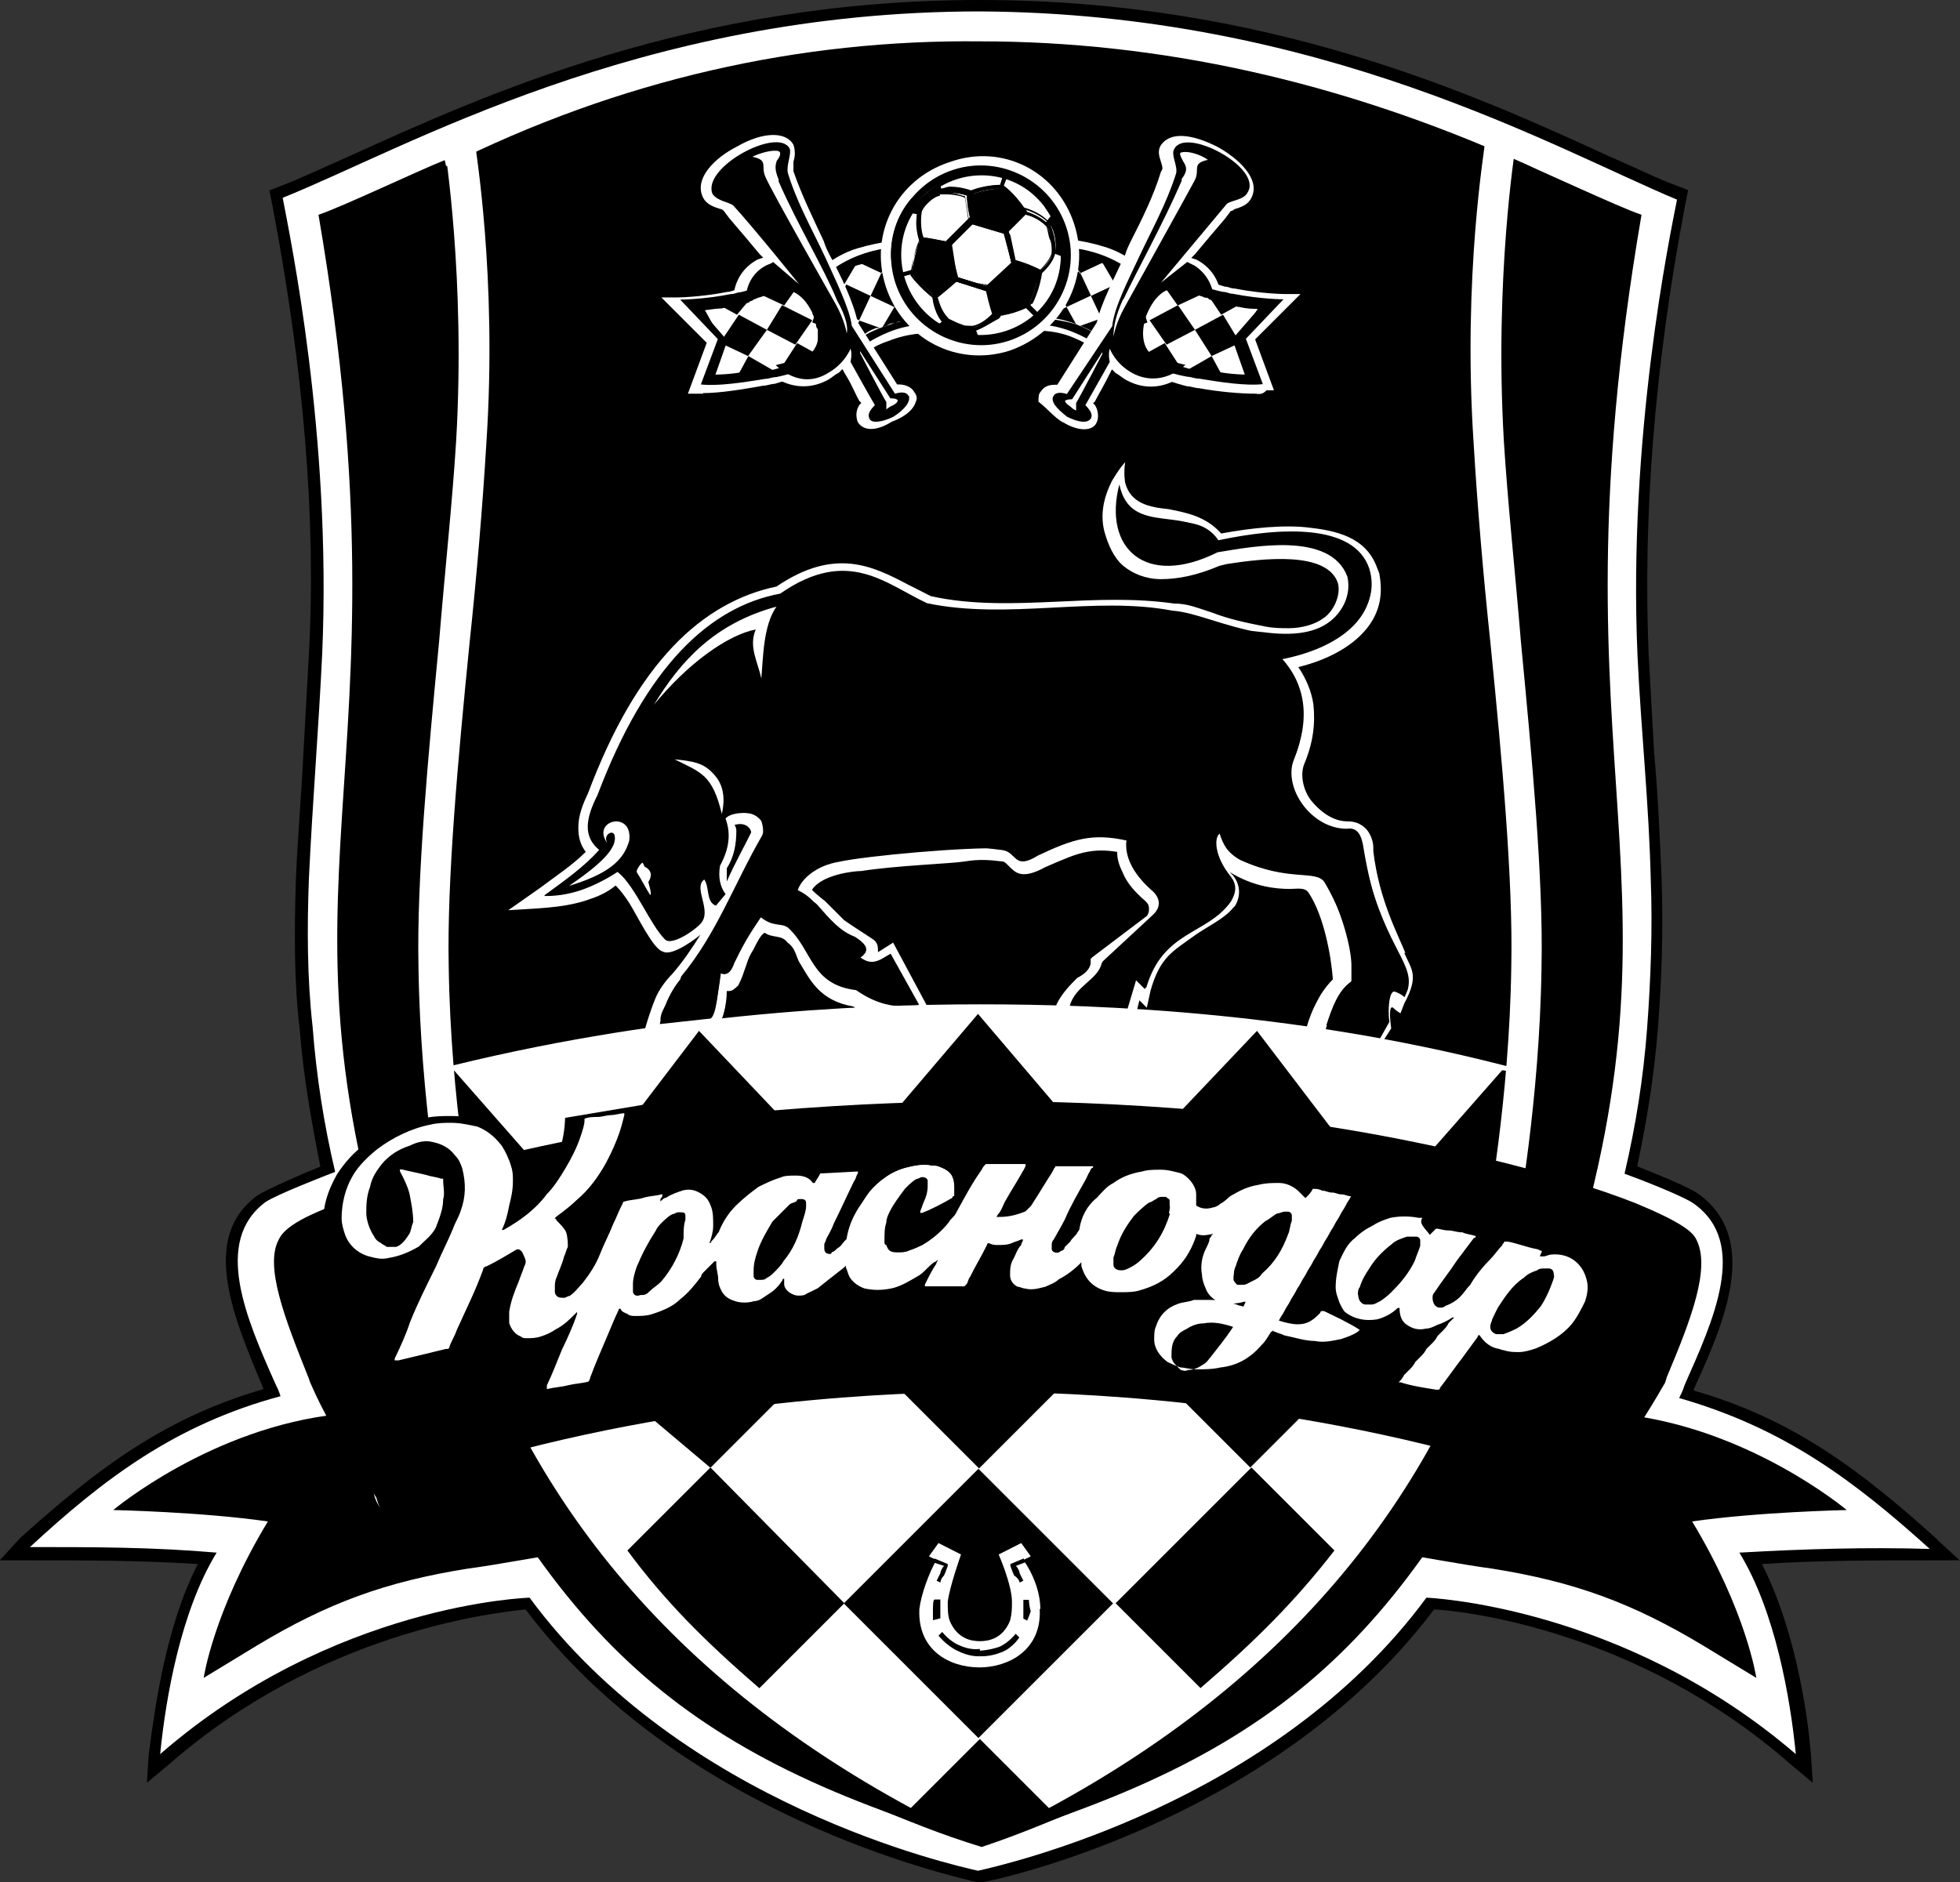 <?xml version="1.0" encoding="UTF-8"?> <svg xmlns="http://www.w3.org/2000/svg" id="Layer_2" data-name="Layer 2" viewBox="0 0 63.51 61"><rect x="0" y="0" width="63.51" height="61" fill="#333333" stroke="none"/><g id="Layer_1-2" data-name="Layer 1"><g><path d="M62.77,49.89c-2.5-2.26-4.7-3.91-7.88-4.82h0v-.06c.98-2.14,2.14-4.82,.18-6.29-.31-.24-1.4-.67-2.02-.92,.31-1.47,.55-2.93,.67-4.46s.18-3.11,.12-4.89c-.06-1.4-.12-2.75-.24-4.03-.06-1.04-.12-2.14-.18-3.24-.18-4.4,.18-9.22,1.16-14.41l.12-.61-.31-.12c-.67-.24-1.4-.61-2.26-.98C47.75,3.05,41.04,0,31.75,0S15.75,3.05,11.3,5.07c-.85,.37-1.59,.73-2.26,.98l-.31,.12,.12,.61c.98,5.19,1.4,10.01,1.16,14.41-.06,1.1-.12,2.2-.18,3.24-.06,1.28-.18,2.63-.24,4.03-.06,1.77-.06,3.36,.12,4.89,.12,1.53,.37,2.93,.67,4.46-.61,.24-1.71,.73-2.02,.92-1.95,1.4-.73,4.09,.18,6.29h0c-3.18,.92-5.37,2.56-7.88,4.82l-.67,.73H.98c1.83,0,3.54,0,5.43,.12-1.04,2.02-1.4,4.7-1.59,6.17l-.06,.92,.73-.61c4.89-4.27,10.44-4.89,11.54-5.01,5.01,6.66,13.68,8.61,14.66,8.85h.12c.98-.18,9.65-2.2,14.66-8.85,1.1,.06,6.66,.73,11.54,5.01l.73,.61-.06-.92c-.12-1.47-.55-4.15-1.59-6.17,1.83-.12,3.6-.12,5.43-.12h.98l-.73-.67Z"></path><path d="M62.53,50.2c-2.44-2.2-4.7-3.91-8.12-4.89,.06-.12,.12-.24,.18-.43,.92-2.08,2.08-4.58,.31-5.86-.31-.24-1.89-.85-2.26-.98,.37-1.59,.61-3.11,.73-4.7,.12-1.59,.18-3.24,.12-4.82-.06-2.5-.31-4.76-.43-7.27-.31-7.08,1.04-13.56,1.28-14.78C50.38,4.82,42.81,.43,31.75,.37h0C20.7,.37,13.13,4.82,9.16,6.41c.24,1.28,1.59,7.69,1.28,14.78-.12,2.5-.31,4.76-.43,7.27-.06,1.59-.06,3.24,.12,4.82,.12,1.59,.37,3.18,.73,4.7-.31,.12-1.89,.73-2.26,.98-1.71,1.28-.61,3.79,.31,5.86,.06,.12,.12,.24,.18,.43-3.42,.92-5.74,2.69-8.12,4.89,2.08,0,3.97,0,6.05,.18-1.16,1.89-1.65,4.7-1.83,6.53,5.62-4.89,11.97-5.07,11.97-5.07,4.95,6.72,13.74,8.67,14.53,8.85h0c.79-.18,9.59-2.14,14.53-8.85,0,0,6.35,.24,11.97,5.07-.18-1.83-.67-4.64-1.83-6.53,2.14-.12,4.09-.18,6.17-.12" fill="#fff"></path><path d="M49.83,49.4l.18-.06c.31,0,.24,0,.43-.06,.24-.06,.85-.18,.98-.98,.06-.37,.06-.61,.06-.61h0l-.12-.79c.73-.12,1.22-.49,1.22-.49,1.59,.12,4.03,1.04,5.92,2.38-1.89,.06-3.24,0-4.52,.49,1.1,.98,1.04,2.14,1.89,4.03-2.44-1.53-4.82-2.38-7.39-2.69-1.04-.12-2.38-.31-2.87-.49,.18-.24,.92-1.1,1.04-1.34,.55,.12,2.26,.61,3.18,.61"></path><path d="M47.63,47.81c.06-.12,.12-.24,.18-.31,.18-.37,.37-.67,.55-1.04l2.02,.55h0l.18,.06,.12,.73v.61c-.06,.31-.06,.61-.24,.67-.12,.06-.43,.06-.67,.06-.79,0-2.02-.24-2.75-.37,.24-.37,.43-.67,.61-.98"></path><path d="M45.13,49.89c.55,.06,1.89,.24,2.93,.43,2.63,.37,5.07,1.04,7.51,2.56-.55-1.47-1.16-2.69-2.08-3.85,1.22-.24,2.38-.43,4.27-.49-1.89-1.28-3.91-1.77-5.37-1.95,0,0-.43,.12-1.16,.24l.12,.79h0s.06,.37,0,.73c-.12,.79-.55,.98-.79,1.04-.18,.06-.43,.06-.73,.06-.92,0-2.38-.24-2.99-.37,.06-.12,.06-.18,.12-.31s.18-.18,.24-.31c.67,.12,1.83,.31,2.63,.31,.24,0,.43,0,.55-.06,.12-.06,.24-.18,.18-.31-.12-.24,.18-.73,.18-.79l-.12-.67-.18-.06h0l-1.89-.49c.06-.12,.12-.18,.18-.31,.06-.12,.12-.18,.18-.31l2.38,.61v.12h0c.24-.12,.55-.31,.73-.49l.18-.18h.31c4.15,.43,7.33,3.11,7.33,3.11,0,0-2.87,.06-5.01,.37,1.77,2.93,2.08,5.07,2.08,5.07l-1.71-1.04c-2.32-1.4-4.21-2.08-6.84-2.5-.92-.12-2.56-.43-3.36-.55,0,0,0-.24,.12-.43"></path><path d="M13.68,49.4l-.18-.06c-.31,0-.24,0-.43-.06-.24-.06-.85-.18-.98-.98-.06-.37-.06-.61-.06-.61h0l.12-.79c-.73-.12-1.22-.49-1.22-.49-1.59,.12-4.03,1.04-5.92,2.38,1.89,.06,3.24,0,4.52,.49-1.1,.98-1.04,2.14-1.89,4.03,2.44-1.53,4.82-2.38,7.39-2.69,1.04-.12,2.38-.31,2.87-.49-.18-.24-.92-1.1-1.04-1.34-.55,.12-2.26,.61-3.18,.61"></path><path d="M15.88,47.81c-.06-.12-.12-.24-.18-.31-.18-.37-.37-.67-.55-1.04l-2.08,.49h0l-.18,.06-.12,.73v.61c.06,.31,.06,.61,.24,.67,.12,.06,.43,.06,.67,.06,.79,0,2.02-.24,2.75-.37-.18-.31-.37-.61-.55-.92"></path><path d="M18.38,49.89c-.55,.06-1.89,.24-2.93,.43-2.63,.37-5.07,1.04-7.51,2.56,.55-1.47,1.16-2.69,2.08-3.85-1.22-.24-2.38-.43-4.27-.49,1.89-1.28,3.91-1.77,5.37-1.95,0,0,.43,.12,1.16,.24l-.12,.79h0s-.06,.37,0,.73c.12,.79,.55,.98,.79,1.04,.18,.06,.43,.06,.73,.06h0c.92,0,2.38-.24,2.99-.37-.06-.12-.06-.18-.12-.31s-.18-.18-.24-.31c-.67,.12-1.83,.31-2.63,.31-.24,0-.43,0-.55-.06-.12-.06-.24-.18-.18-.31,.12-.24-.18-.73-.18-.79l.12-.67,.18-.06h0l1.89-.49c-.06-.12-.12-.18-.18-.31-.06-.12-.12-.18-.18-.31l-2.38,.61v.12h0c-.24-.12-.55-.31-.73-.49l-.18-.18h-.31c-4.15,.43-7.33,3.11-7.33,3.11,0,0,2.87,.06,5.01,.37-1.77,2.93-2.08,5.07-2.08,5.07l1.71-1.04c2.32-1.4,4.21-2.08,6.84-2.5,.92-.12,2.56-.43,3.36-.55,0,0,0-.24-.12-.43"></path><path d="M52.82,6.96c-.06,.31-.12,.55-.12,.85-.06,.31-.06,.55-.12,.85-.06,.24-.06,.55-.12,.79-.06,.24-.06,.55-.12,.79h0c-.06,.24-.06,.49-.12,.79h0c-1.71,14.23,1.89,18.08-1.59,29.74-.06,.18-.12,.43-.18,.61-.06,.24-.12,.43-.18,.67-.06,.24-.12,.43-.24,.67-.06,.18-.12,.31-.24,.49-.06,.18-.12,.31-.24,.43-.06,.12-.12,.31-.18,.43-.06,.12-.12,.31-.18,.43-.06,.12-.12,.31-.18,.43h0c-.06,.12-.12,.31-.18,.43-2.75,5.43-5.5,8.79-9.77,11.3-.12,.06-.24,.12-.31,.18-.12,.06-.24,.12-.37,.18-.12,.06-.24,.12-.37,.18-.12,.06-.24,.12-.37,.18-.12,.06-.24,.12-.37,.18-.12,.06-.24,.12-.37,.18h0c-.12,.06-.24,.12-.37,.18h0c-.12,.06-.24,.12-.37,.18h0c-.12,.06-.24,.12-.37,.18-.12,.06-.24,.12-.37,.18h0c-.12,.06-.24,.12-.43,.18-1.1,.43-1.89,.79-3.18,1.22h0c-1.4-.43-2.38-.85-3.6-1.34h0c-.12-.06-.24-.12-.37-.18-.12-.06-.24-.12-.37-.18-.12-.06-.24-.12-.37-.18-.12-.06-.24-.12-.37-.18-.12-.06-.24-.12-.37-.18-.12-.06-.24-.12-.37-.18s-.24-.12-.37-.18c-.12-.06-.24-.12-.37-.18-.12-.06-.24-.12-.37-.18-.12-.06-.24-.12-.31-.18-.12-.06-.24-.12-.31-.18h0c-.12-.06-.24-.12-.31-.18h0c-.12-.06-.18-.12-.31-.18-.12-.06-.18-.12-.31-.18-.12-.06-.18-.12-.31-.18-.12-.06-.18-.12-.31-.18-.12-.06-.18-.12-.31-.24-.12-.06-.18-.12-.31-.24-.12-.06-.18-.12-.31-.24-2.63-2.14-4.64-4.82-6.6-8.61-.06-.12-.12-.24-.18-.43-.06-.12-.12-.31-.18-.43-.06-.12-.12-.31-.18-.43-.06-.12-.12-.31-.18-.43-.06-.12-.12-.31-.18-.43-.06-.12-.12-.31-.18-.43-.06-.12-.12-.31-.24-.43-.06-.18-.12-.31-.24-.49-.06-.24-.12-.43-.24-.67-.06-.24-.12-.43-.18-.67-.06-.24-.12-.43-.18-.61-3.48-11.66,.12-15.51-1.59-29.74-.06-.24-.06-.49-.12-.79-.06-.24-.06-.55-.12-.79-.06-.24-.06-.55-.12-.79-.06-.24-.06-.55-.12-.85s-.12-.55-.12-.85h.12c.79-.24,2.81-1.34,3.48-1.65h0C20.09,2.56,25.95,1.28,31.75,1.34c5.8,0,11.66,1.28,17.53,3.91h0c.73,.31,2.69,1.4,3.48,1.65l.06,.06h0Z" fill-rule="evenodd"></path><path d="M48.79,39.45v-.43c-5.07-1.4-10.87-2.26-17.04-2.26s-11.97,.79-17.04,2.26v.43h0c.12,1.83,.43,3.79,1.28,6.29,.06,.12,.12,.31,.18,.49,.06,.18,.12,.31,.18,.49,.06,.18,.12,.31,.18,.49,.06,.12,.12,.24,.18,.37,.06,.12,.12,.24,.18,.31,.06,.12,.12,.24,.18,.31,.06,.12,.12,.18,.18,.31,.06,.12,.12,.18,.18,.31,.06,.12,.12,.18,.18,.31h0c.06,.12,.12,.18,.18,.31,.06,.12,.12,.18,.18,.31,1.65,2.75,3.24,4.7,5.43,6.23,.06,.06,.18,.12,.24,.18,.06,.06,.18,.12,.24,.18,.06,.06,.18,.12,.24,.18,.06,.06,.18,.12,.24,.12,.06,.06,.18,.12,.24,.12,.06,.06,.18,.12,.24,.12,.06,.06,.18,.12,.24,.12h0c.06,.06,.18,.12,.24,.12h0c.06,.06,.18,.12,.24,.12,.06,.06,.18,.06,.24,.12,.12,.06,.18,.06,.31,.12s.18,.06,.31,.12,.18,.06,.31,.12,.18,.06,.31,.12,.18,.06,.31,.12,.18,.06,.31,.12,.18,.06,.31,.12,.18,.06,.31,.12,.24,.06,.31,.12h0c.98,.37,2.08,.67,3.24,.98h0c1.04-.31,2.02-.55,2.93-.85h0c.12-.06,.24-.06,.31-.12h0c.12-.06,.24-.06,.31-.12,.12-.06,.24-.06,.31-.12,.12-.06,.18-.06,.31-.12h0c.12-.06,.18-.06,.31-.12h0c.12-.06,.18-.06,.31-.12s.18-.06,.31-.12,.18-.06,.31-.12,.18-.06,.31-.12,.18-.06,.31-.12,.18-.06,.24-.12c3.54-1.77,5.74-4.21,8-8.18,.06-.12,.12-.18,.18-.31,.06-.12,.12-.18,.18-.31,.06-.12,.12-.18,.18-.31,.06-.12,.12-.24,.18-.31,.06-.12,.12-.24,.18-.31,.06-.12,.12-.24,.18-.37,.06-.18,.12-.31,.18-.49s.12-.31,.18-.49c.06-.18,.12-.31,.18-.49,.61-2.38,.98-4.4,1.04-6.23h0Z" fill="#fff"></path><path d="M10.32,6.96c3.18,18.56-2.08,21.37,2.81,35.78,4.64,10.01,8.43,13.98,18.62,16.98-8.37-3.91-14.04-9.71-16.67-17.59-3.36-10.14,1.95-26.26-.67-36.94-.79,.31-3.36,1.53-4.09,1.77" fill-rule="evenodd"></path><path d="M53.19,6.96c-3.18,18.56,2.08,21.37-2.81,35.78-4.64,10.01-8.43,13.98-18.62,16.98,8.37-3.91,14.04-9.71,16.67-17.59,3.36-10.14-1.95-26.26,.67-36.94,.79,.31,3.36,1.53,4.09,1.77" fill-rule="evenodd"></path><path d="M29.49,58.62c.73,.37,1.34,.79,2.26,1.16h0c.85-.37,1.53-.79,2.26-1.16l-2.26-2.26-2.26,2.26Z"></path><path d="M14.35,39.63c0-.06-.73-3.91-.79-8.3-.06-2.87,.31-6.78,.67-10.56,.18-2.2,.43-4.52,.55-6.47,.31-5.31-.37-9.47-.37-9.53l.98-.18c0,.18,.73,4.34,.37,9.77-.12,2.02-.31,4.27-.55,6.53-.37,3.72-.73,7.63-.67,10.44,.06,4.34,.79,8.12,.79,8.18l-.98,.12Z" fill="#fff"></path><path d="M49.16,39.63c0-.06,.73-3.91,.79-8.3,.06-2.87-.31-6.78-.67-10.56-.18-2.2-.43-4.52-.55-6.47-.31-5.31,.37-9.47,.37-9.53l-.98-.18c0,.18-.73,4.34-.37,9.77,.12,2.02,.31,4.27,.55,6.53,.37,3.72,.73,7.63,.67,10.44-.06,4.34-.79,8.12-.79,8.18l.98,.12Z" fill="#fff"></path><path d="M48.61,39.57l-3.66,3.6,1.71,1.65c.73-1.59,1.4-3.36,1.95-5.25" fill="#197d48" fill-rule="evenodd"></path><path d="M46.65,44.82l-1.71-1.65,3.66-3.6c-.55,1.89-1.22,3.66-1.95,5.25h0Z" fill="#197d48" fill-rule="evenodd"></path><polygon points="14.59 38.72 14.96 38.41 14.96 39.81 14.59 40.12 14.59 38.72" fill-rule="evenodd"></polygon><rect x="28.62" y="48.88" width="6.17" height="6.17" transform="translate(-27.46 37.64) rotate(-45)"></rect><rect x="28.64" y="40.15" width="6.17" height="6.17" transform="translate(-21.28 35.09) rotate(-45)"></rect><path d="M24.61,54.71l2.75-2.75-4.34-4.4-2.69,2.69c1.22,1.65,2.5,2.93,4.27,4.46"></path><path d="M38.9,54.71l-2.75-2.75,4.4-4.4,2.69,2.69c-1.28,1.65-2.56,2.93-4.34,4.46"></path><polygon points="27.36 43.23 23.02 47.57 18.38 43.66 22.72 38.72 27.36 43.23" fill-rule="evenodd"></polygon><rect x="37.42" y="40.12" width="6.17" height="6.17" transform="translate(-18.68 41.29) rotate(-45)"></rect><path d="M33.59,50.75l-.06-.12,.24-.12-.61-.85-1.16,.61,.06,.24c.12,.24,.37,1.04,.43,1.4,0,.18,0,.31-.06,.49-.18,.43-.49,.49-.73,.49h0c-.24,0-.55-.06-.73-.49-.06-.18-.06-.31-.06-.49,.06-.43,.37-1.34,.43-1.4l.06-.24-1.16-.61-.61,.85,.24,.12,.06,.12c-.18,.43-.37,.98-.37,1.34,0,.31,0,.61,.12,.85,.06,.24,.24,.49,.37,.67,.43,.43,1.04,.67,1.71,.67,.31,0,.61-.06,.92-.18,.31-.12,.61-.31,.79-.49s.31-.43,.37-.61c.12-.24,.12-.55,.12-.85,0-.43-.18-.92-.37-1.4m-.43,2.63c-.31,.37-.85,.55-1.4,.55s-1.1-.18-1.4-.55c-.31-.31-.43-.73-.43-1.22s.24-1.1,.49-1.53l.06-.12-.24-.12,.18-.24,.55,.31-.06,.12c-.12,.31-.37,.98-.37,1.34,0,.24,0,.43,.06,.67,.24,.73,.85,.73,1.1,.73,.55,0,.92-.24,1.1-.73,.06-.24,.06-.43,.06-.61,0-.37-.24-.98-.37-1.34l-.06-.12,.55-.31,.18,.24-.18,.06,.06,.12c.31,.49,.49,1.1,.49,1.53,.06,.49-.06,.92-.37,1.22"></path><path d="M32.98,50.68l-.12-.24,.24-.12h0l-.37,.18c.12,.37,.37,.98,.37,1.4,0,.24,0,.43-.06,.67-.18,.55-.61,.79-1.22,.85-.24,0-.92-.06-1.22-.85-.06-.24-.12-.43-.06-.67,.06-.43,.24-1.04,.37-1.34l-.37-.18h0l.24,.12-.24,.18c-.24,.43-.49,1.04-.49,1.47,0,.49,.12,.85,.37,1.1,.31,.31,.79,.49,1.34,.49s1.04-.18,1.34-.49c.24-.31,.37-.67,.37-1.1-.06-.43-.24-1.04-.49-1.47m0,2.5c-.31,.31-.73,.49-1.22,.49s-.98-.18-1.22-.49c-.24-.24-.37-.61-.31-1.04,0-.37,.18-.92,.43-1.34-.12,.31-.24,.73-.24,1.04,0,.24,0,.49,.06,.73,.31,.85,1.1,.92,1.34,.92,.67,0,1.1-.37,1.34-.92,.12-.31,.12-.49,.06-.73,0-.31-.12-.67-.24-1.04,.24,.43,.37,.92,.43,1.28-.06,.49-.18,.85-.43,1.1"></path><path d="M33.04,50.62l-.06-.12,.24-.12-.18-.24-.55,.31,.06,.12c.12,.31,.37,.98,.37,1.34,0,.18,0,.43-.06,.61-.18,.49-.55,.73-1.1,.73-.24,0-.85-.06-1.1-.73-.06-.24-.06-.43-.06-.67,.06-.37,.24-.98,.37-1.34l.06-.12-.55-.31-.18,.24,.24,.12-.06,.18c-.31,.49-.49,1.1-.49,1.53,0,.49,.12,.92,.43,1.22,.31,.37,.85,.55,1.4,.55s1.1-.18,1.4-.55c.31-.31,.43-.73,.43-1.22-.12-.49-.31-1.1-.61-1.53m.06,2.63c-.31,.31-.79,.49-1.34,.49s-1.04-.18-1.34-.49c-.24-.31-.37-.67-.37-1.1s.24-1.04,.49-1.47l.12-.24-.24-.12h0l.37,.18c-.12,.31-.37,.98-.37,1.34,0,.24,0,.43,.06,.67,.31,.79,.98,.79,1.22,.85,.61,0,.98-.31,1.22-.85,.06-.24,.06-.49,.06-.67,0-.43-.24-1.04-.37-1.4l.37-.18h0l-.24,.12,.12,.24c.24,.43,.49,1.04,.49,1.47,.12,.55,0,.92-.24,1.16"></path><path d="M33.71,50.75l.31-.12-.79-1.1-1.34,.73,.12,.31c.12,.31,.37,1.04,.43,1.34,0,.18,0,.31-.06,.43-.12,.37-.37,.43-.61,.43-.31,0-.49-.12-.61-.43-.06-.12-.06-.24-.06-.43,0-.37,.24-1.04,.43-1.4l.12-.31-1.34-.73-.79,1.1,.31,.12c-.24,.49-.37,.98-.37,1.4,0,.31,0,.61,.12,.92,.06,.24,.24,.49,.43,.67,.43,.43,1.1,.67,1.77,.67,.31,0,.67-.06,.92-.18,.37-.12,.61-.31,.85-.55,.18-.18,.31-.43,.43-.67s.12-.55,.12-.92c0-.31-.18-.85-.37-1.28m.12,2.26c-.06,.24-.24,.43-.37,.61-.18,.24-.49,.37-.79,.49-.31,.12-.61,.18-.92,.18-.67,0-1.28-.24-1.71-.67-.18-.18-.31-.43-.37-.67s-.12-.55-.12-.85c0-.43,.18-.92,.37-1.34l.06-.12-.24-.12,.61-.85,1.16,.61-.06,.24c-.06,.12-.37,.98-.43,1.4,0,.18,0,.31,.06,.49,.18,.43,.43,.49,.73,.49h0c.24,0,.55-.06,.73-.49,.06-.18,.06-.31,.06-.49,0-.37-.31-1.16-.43-1.4l-.06-.24,1.16-.61,.61,.85-.24,.12,.06,.12c.18,.43,.37,.98,.37,1.34-.12,.37-.12,.61-.24,.92"></path><path d="M33.71,52.15c0-.55-.24-1.16-.55-1.59l.24-.12-.31-.43-.73,.37s.43,.98,.43,1.53c0,.24,0,.37-.06,.61-.24,.61-.73,.67-.98,.67s-.73-.06-.98-.67c-.06-.18-.06-.37-.06-.61,.06-.49,.43-1.53,.43-1.53l-.73-.37-.31,.43,.24,.12c-.24,.43-.49,1.1-.55,1.59-.06,1.34,.98,1.89,1.95,1.89,.92,0,2.02-.55,1.95-1.89" fill="#fff"></path><path d="M30.47,51.29l-.12-.06,.12-.24c0-.06,.06-.18,.12-.24l-.37-.12,.06-.12,.43,.18v.06s-.06,.18-.12,.31c-.12,.12-.12,.24-.12,.24"></path><path d="M30.23,52.52v-.31c0-.18,0-.37,.06-.37h.18v.61l-.24,.06Z"></path><path d="M31.75,53.68c-.12,0-.37,0-.73-.18-.37-.18-.61-.49-.61-.49l.12-.12s.24,.31,.55,.43c.37,.18,.67,.12,.67,.12v.24q.06,0,0,0"></path><path d="M33.04,51.29l.12-.06-.12-.24c0-.06-.06-.18-.12-.24l.31-.12-.06-.12-.43,.18v.06s.06,.18,.12,.31c.18,.12,.18,.24,.18,.24"></path><path d="M33.28,52.52l-.12-.06v-.61h.18s0,.18,.06,.37c-.06,.18-.12,.31-.12,.31"></path><path d="M31.75,53.68s-.06,0,0,0l-.06-.18s.31,0,.67-.12c.31-.12,.55-.43,.55-.43l.12,.12s-.24,.37-.61,.49c-.31,.12-.55,.12-.67,.12"></path><path d="M45.43,32.12l-.37-.06c-.18,0-.24,.31-.12,.73l-.31,.67-1.65-.24c.18-.55,.37-1.1,.79-1.4,0,0,.18-.18,.18-.43,.06-.43-.49-1.89-1.04-2.81-.31-.43-1.16,0-2.75-.73-.43-.24-.55-.73-.55-.92-.43,.12-.31,.85,.24,1.53,.18,.24,.18,.49,0,.79-.73,1.04-2.2,.92-2.75,2.81l-.37-.37-.18,.49-.55,.67,.49-.18-1.83-.06c.18-.67,.92-.85,1.04-1.4l1.65-1.53c.24-.24,.31-.55-.06-.85-.61-.55-.85-1.1-.79-1.59-1.1-.24-1.71-.06-2.87,.49-.79,.49-.67-.12-1.16-.18-.98-.12-1.47-.18-2.99-.31-3.91-.31-3.97,1.28-3.79,1.71,.06,.12,.55,.12,.79,.37,.43,.49,.73,.85,1.22,1.04,.49,.31,.43,.49,.18,.67,.24,.18,.43,.18,.67,.06l.31-.18,.92,1.65c-.79,.12-1.4-.06-2.02-.49-1.47-.18-1.47-1.4-2.2-2.14-.24-.24-.49-.61-.92-.18-.37,.55-.55,.85-.85,1.47-.06,.18-.18,.43-.43,.31-.06,.49-.18,1.28-.37,1.4l-1.59,.12c0-.43,.55-.85,.67-1.4,1.16-1.4,1.71-2.99,2.63-4.58,.12-.24-.18-.98-.43-1.1-.18,.06-.73,.43-.85,.61,.18,.49,.12,.98-.18,1.53-.06,.37,0,.67,.18,.92l-.24,.31c-.31-.12-.18-.61-.37-.85-.37,.24,.18,.92-.06,1.34-.06,.18-.31,.18-.49,.24-.12,.31-.43,.18-.61,.37-.18-.18-.31-.49-.43-.79-.43-.31-.61-.92-1.22-1.4-.73,.49-1.47,.79-2.32,.79,.67-.49,1.28-.92,1.77-1.47-.55-.43-.43-1.04-.06-1.77,1.59-4.21,3.66-6.11,5.92-6.53,2.2-1.53,3.42-.31,4.76,.31,2.63,.55,5.13,.85,7.69,1.28,.55-.12,1.83-.55,3.18-.37,.92,.12,1.77,.06,2.32-.49,.31-.31,.55-.79,.43-1.34-.55-1.47-3.05-.98-4.21-.79-2.32,1.16-3.36-.55-3.18-1.95,.37,1.77,2.32,.31,3.18,1.59,2.02-.43,4.4-.55,4.89,.92,.37,1.22-.61,2.44-2.87,2.87,.79,.85,.98,1.95,.43,3.3-.37,.92,.55,2.26,1.71,2.26,.37-.06,.49,.24,.55,.67,.55,3.3,1.65,3.66,1.22,4.64m-21.62-5.43c.37-.12,.55,.12,.55,.24-.24,.49-.55,1.04-.79,1.59h0v-.43c.24-.37,.31-.79,.31-1.22,0,0,0-.12-.06-.18m21.74,4.15c-.24-.61-.85-1.71-1.04-3.3v-.12c0-.24-.12-.49-.24-.61-.18-.18-.37-.24-.61-.24h0c-.49,0-.92-.37-1.16-.67s-.37-.79-.24-1.16c.31-.73,.37-1.34,.31-1.95-.06-.43-.24-.85-.49-1.22,.98-.24,1.71-.67,2.14-1.16,.49-.55,.61-1.16,.49-1.83h0c0-.06-.06-.18-.06-.18-.31-.92-1.1-1.22-2.14-1.34-.85-.12-1.95,0-2.93,.18-.49-.55-1.1-.67-1.71-.79-.61-.06-1.22-.18-1.4-.85,0,0-.06-.31,0-.67-.18,.18-.43,.61-.43,.61-.31,.61-.37,1.16-.24,1.65,.12,.43,.31,.85,.61,1.1s.73,.43,1.22,.43c.55,0,1.16-.12,1.89-.43l.24-.06h0c1.16-.18,3.24-.43,3.6,.61,.12,.43-.18,.98-.49,1.16-.24,.18-.67,.31-1.1,.31-.24,0-.49,0-.79-.06-.61-.12-1.16-.24-1.65-.43-.55-.18-.85-.31-1.28-.31-1.28-.18-2.5-.12-3.79-.06-1.34,.06-2.75,.12-4.09-.18l-.73-.37c-1.16-.61-2.38-1.22-4.27,.06-1.16,.24-2.32,.85-3.36,1.95s-1.95,2.63-2.75,4.76c-.18,.37-.31,.73-.31,1.1,0,.31,.06,.55,.24,.79-.43,.43-.98,.79-1.47,1.16l-1.04,.73c.85-.06,1.71-.06,2.5-.31,.37-.12,.67-.24,.98-.49,.18,.18,.31,.37,.43,.55h0c.24,.37,.79,1.53,1.1,1.59,.31,.18,1.16-.49,1.22-.55-.31,.49-.55,.85-.92,1.28-.18,.18-.37,.43-.49,.67-.12,.24-.37,.98-.43,1.28,.06,0-.12,.18,0,.18,0,.12,.37-.31,.43-.18,.67-.06,1.77-.55,1.89-.18,.24-.18,.37-.79,.37-1.22h.06c.12,0,.18-.06,.31-.18,.06-.12,.12-.24,.18-.43,.12-.31,.12-.43,.31-.73,.12-.24,.24-.49,.37-.55,.24,.18,.55,.06,.73,.31,.24,.18,.24,.31,.37,.61,.37,.61,.67,1.28,1.77,1.47,.31,.24,.61,.43,.98,.49,.73,.18,1.65-.06,1.65-.06l-1.34-2.5-.49,.31c0-.18,0-.31-.18-.43s-.67-.43-.92-.61l-.61-.61s-.31-.24-.43-.37c.31-.49,1.34-.61,1.59-.61,1.16-.18,2.93-.24,3.36-.31s.73-.06,1.22,0c.06,0,.12,.06,.18,.12h0c.24,.24,.43,.49,1.22,.06,.55-.24,.98-.43,1.34-.49,.31-.06,.61-.06,.98,0,0,.24,.06,.43,.18,.67,.12,.31,.37,.61,.73,.92,.06,.06,.12,.12,.12,.24s0,.12-.06,.24l-1.77,1.34-.06,.06v.12c0,.18-.18,.37-.43,.49-.24,.24-.49,.49-.67,.85-.12,.43-.06,.49-.06,.49l2.5,.12h.06l.18-.73,.24,.24,.12-.55c.31-1.1,.73-1.28,1.4-1.77h0c.43-.31,.98-.55,1.28-.92l.06-.06c.18-.31,.18-.67-.06-.98l-.06-.06-.06-.06c.79,.49,1.53,.55,1.95,.55,.24,0,.49-.06,.61,.12,.49,.73,.73,2.02,.79,2.81-.18,.18-.37,.43-.49,.67-.37,.67-.43,1.22-.43,1.22l2.38,.37,.43-.67s-.12-.79,.06-.67c.12,.12,.24,.18,.24,.18l.12-.31c.49-.92,.24-1.1,0-1.65" fill="#fff" fill-rule="evenodd"></path><path d="M17.65,29.01c.67-.49,1.28-.92,1.77-1.47-.55-.43-.43-1.04-.06-1.77,1.59-4.21,3.66-6.11,5.92-6.53,2.2-1.53,3.42-.31,4.76,.31,2.63,.55,5.43-.24,7.94,.24,.79,.06,1.59,.49,2.93,.73,.92,.12,1.77,.06,2.32-.49,.31-.31,.55-.79,.43-1.34-.55-1.47-3.05-.98-4.21-.79-2.32,1.16-3.72-.12-3.18-2.2,.37,1.77,2.32,.55,3.18,1.89,2.02-.43,4.4-.55,4.89,.92,.37,1.22-.61,2.44-2.87,2.87,.79,.85,.98,1.95,.43,3.3-.37,.92,.55,2.26,1.71,2.26,.37-.06,.49,.24,.55,.67,.61,2.99,1.65,3.54,1.47,4.4,0,.06-.12,.31-.12,.31-.12-.12-.31-.18-.31-.18-.18-.06-.24,.55-.18,.98l-.31,.55-1.77-.24c.12-.49,.37-1.16,.85-1.59v-.55c0-.55-.31-1.77-.85-2.69-.31-.43-1.16,0-2.75-.73-.43-.24-.55-.49-.67-.85-.18,.12-.18,.73,.37,1.4,.18,.24,.18,.49,0,.79-.73,1.04-2.2,.92-2.75,2.81l-.31-.31-.31,1.04-1.83-.12c.18-.61,.92-.85,1.04-1.47l1.65-1.53c.24-.24,.31-.55-.06-.85-.61-.55-.85-1.1-.79-1.59-1.1-.24-1.71-.06-2.87,.49-.79,.49-.67-.12-1.16-.18-1.16-.06-4.46,.24-5.31,.43-.73,.12-1.22,.55-1.34,.92,.12,.06,.37,.18,.61,.49,.43,.49,.73,.85,1.22,1.04,.49,.31,.43,.49,.18,.67,.24,.18,.43,.18,.67,.06l.31-.18,.92,1.65c-.79,.12-1.4-.06-2.02-.49-1.47-.18-1.4-1.28-2.2-2.02-.24-.18-.49,0-.92-.37-.37,.55-.61,.92-.85,1.53-.06,.18-.18,.43-.43,.31-.06,.49-.12,1.34-.31,1.47l-1.65,.18c.06-.37,.31-1.1,.79-1.59,1.16-1.4,1.71-2.99,2.63-4.58,.06-.18-.12-.49-.37-.61-.24-.12-.79-.06-.92,.12,.18,.49,.12,.98-.18,1.53-.06,.37,0,.67,.18,.92l-.31,.37c-.31-.12-.18-.61-.37-.85-.37,.24,.18,.92-.06,1.34-.06,.18-.98,.85-1.22,.61-.49-.49-.92-1.65-1.53-2.2-.73,.49-1.53,.73-2.38,.79" fill-rule="evenodd"></path><path d="M19.66,27.3c-.49-.73,.85-1.04,.73-.06-.18,.67-.73,1.1-1.95,1.47,.98-.67,1.59-1.22,1.47-1.65-.06-.18-.37,0-.24,.24" fill="#fff" fill-rule="evenodd"></path><path d="M23.39,26.38c-.31-1.28-.67-1.34-1.53-1.77,.61,.06,.92,.12,1.22,.43,.18,.18,.49,.55,.31,1.34" fill="#fff" fill-rule="evenodd"></path><path d="M24.67,21.98c.06-.67,.06-1.71,.49-2.32-2.02,.55-3.11,1.77-3.97,3.18,1.1-1.34,2.38-2.26,3.3-2.44-.24,.55,.06,1.04,.18,1.59h0Z" fill="#fff" fill-rule="evenodd"></path><path d="M22.78,12.76h-.49l.61-1.65-1.47-1.47h.49s.73,0,1.65-.18c.12,0,.18-.06,.31-.06,.24-.06,.43-.12,.61-.18l.67-.37,.18,.12h.18c.18,.06,.37,.12,.55,.24,.49-.55,1.1-.98,1.71-1.16,.79-.24,1.59-.31,2.14-.31,.24,0,.43,0,.55,.06l.18,.06,1.04,2.81-.55-.12h-.06l.18,.43-.55-.12c-.61-.12-1.28-.06-1.89,.18-.55,.18-.79,.37-1.22,.92l-.06,.12-.67-.31-.55,.43-.61,.06c-.18,.06-.43,.12-.61,.18-.12,0-.24,.06-.37,.06-.67,.12-1.4,.24-1.95,.24m-.43-2.81l.98,1.04-.49,1.34c.49,0,1.16-.06,1.77-.18,.12,0,.24-.06,.37-.06,.24-.06,.43-.12,.61-.18h.06l.49-.06,.61-.49,.61,.18c.43-.49,.67-.73,1.28-.92,.61-.24,1.28-.31,1.95-.18l-.12-.37h.31c.12,0,.18,0,.31,.06l-.73-1.95h-.43c-.49,0-1.28,.06-2.02,.31-.61,.18-1.16,.61-1.65,1.16l-.12,.06-.18-.12c-.18-.18-.37-.24-.55-.31h-.18l-.12-.06-.55,.31c-.24,.06-.43,.12-.67,.18-.12,0-.18,.06-.31,.06-.43,.12-.92,.18-1.22,.18" fill="#fff"></path><path d="M27.97,12.4c-.06,0-.12,.06-.18,.06,.06,0,.12-.06,.18-.06" fill="#fff"></path><path d="M26.2,9.95h0c0,.06,.06,.06,.06,.12,0,0-.06-.06-.06-.12"></path><path d="M27.72,10.99l-.61-1.77-.06-.24c.37-.49,.98-.67,1.59-.85,.55-.24,1.16-.24,1.77-.12h.06l.67,2.26-.18-.06c1.04,.18-1.83,.31-1.65,.24,.55-.18-1.04,.24-1.47,.55h-.12Zm.49-1.4l-.79-.37-.37,.79,.79,.37,.37-.79Zm.37,1.04h0c.06,0,.06-.06,.12-.06s.06-.06,.12-.06c.06-.06,.18,0,.24-.06,.06-.06,.24,0,.31-.06,.12-.06,.31-.06,.37-.06l-.73-.43-.43,.73Zm.55-1.59l-.55-.24-.37,.79,.79,.37,.24-.49-.18-.12,.06-.31Zm-1.34-.55l.79,.37,.37-.79c-.24,.06-.49,.18-.73,.24-.12,.06-.18,.06-.31,.12q-.06,0-.12,.06h0Zm.73,2.14h0l-.67-.24-.37,.67h.18c.06,0,.12,0,.18-.06h0q.06,0,.12-.06h0c0-.12,.24-.24,.43-.31h.12Zm-.73-2.14h0c-.18,.06-.37,.18-.55,.24-.18,.06-.31,.18-.43,.24l.55,.24,.43-.73Z" fill="#fff"></path><path d="M27.05,12.09l-.92-2.56,.06-.06c.43-.55,1.04-.98,1.71-1.22s1.4-.31,2.08-.18h.06l.92,2.56-.18-.06c-.67-.12-1.34-.06-1.95,.18s-1.16,.61-1.59,1.16l-.18,.18Zm-.67-2.5l.73,2.02c.43-.49,.98-.85,1.59-1.04,.61-.24,1.22-.31,1.89-.18l-.73-2.02c-.61-.12-1.28-.06-1.89,.18-.61,.12-1.16,.55-1.59,1.04"></path><path d="M29.68,13.01c.06-.12,0-.24-.06-.31-.06-.12-.24-.24-.49-.24h-.06l-1.28-2.02h0c-.12-.61-.55-1.53-.92-2.2-.06-.12-.12-.24-.18-.43-.37-.79-.73-1.53-.98-2.26v-.31c.06-.18,.06-.37,0-.55h0c-.24-.43-.98-.43-1.83,.06-.73,.37-1.4,1.04-1.1,1.65h0c.12,.24,.37,.31,.55,.37,.06,0,.12,.06,.12,.06h0l.18,.24c.37,.43,.67,.79,.98,1.16l.12,.12-.18,.06c-.92,.49-1.04,1.65-.37,2.81,.67,1.16,1.71,1.59,2.63,1.1,.12-.06,.24-.18,.37-.24l.12-.12,.06,.12c.24,.37,.37,.73,.49,.92l.06,.06-.06,.06c-.12,.18-.12,.37-.06,.55,.18,.31,.61,.31,1.1,0,.49-.18,.73-.43,.79-.67m-4.52-2.26c-.37-.61-.31-1.04,0-1.22,.24-.12,.73-.06,1.04,.61,.37,.61,.24,1.04-.06,1.22-.24,.18-.61,0-.98-.61" fill="#fff"></path><polygon points="25.22 8.98 26.69 9.71 27.05 11.36 26.26 11.97 25.53 12.09 24.18 9.89 24.55 9.34 25.22 8.98"></polygon><path d="M29.43,12.82c-.06-.12-.24-.12-.43-.06l-1.4-2.2c-.06-.55-.55-1.53-.85-2.2-.43-.92-.92-1.77-1.22-2.75-.06-.24,.12-.61,.06-.79-.37-.73-2.87,.61-2.5,1.47,.18,.24,.49,.24,.67,.37,.67,.73,2.14,2.56,2.14,2.56l-.85-.73c-.06,.06-.12,.06-.24,.12-.79,.43-.85,1.47-.24,2.5,.61,1.04,1.47,1.47,2.26,.98,.55-.31,.73-.79,.73-.79,.06,.18,0,.43,0,.43,.24,.43,.61,1.1,.79,1.4-.18,.18-.24,.31-.18,.43,.06,.18,.43,.12,.79-.06,.37-.24,.55-.49,.49-.67m-3.11-1.28c-.43,.24-.92,.18-1.34-.67-.49-.79-.31-1.34,.12-1.59,.43-.24,.98-.06,1.4,.67,.37,.73,.24,1.34-.18,1.59m1.1-.73s-.06-.43-.37-.98c0,0-2.08-3.66-2.26-4.09-.18-.37,.12-.55-.43-.67,.24-.12,.67-.24,.85-.18,.12,.06,0,.24-.06,.31-.06,.18-.06,.31,.06,.61v.06c.61,1.4,1.47,2.81,1.89,3.85,.31,.55,.37,.92,.31,1.1m1.47,2.32c-.12,.06-.18,.12-.18,.12v-.24c-.12-.18-.85-1.59-.85-1.59v-.06h0l.98,1.53c.06,0,.18,0,.24,.06,0,.06-.06,.12-.18,.18"></path><path d="M26.26,11.48h0c.24-.18,.37-.61,.18-1.22-.24-.61-.55-.85-.85-.92h-.24c-.06,0-.12,.06-.18,.06h0c-.18,.06-.31,.12-.49,.18-.24,.06-.43,.12-.67,.18-.12,0-.18,.06-.31,.06-.37,.06-.67,.12-.92,.12l.61,1.1-.24,1.1c.43,0,.92-.06,1.4-.18,.12,0,.24-.06,.31-.06,.24-.06,.49-.12,.73-.18,.31,0,.55-.12,.67-.24" fill="#fff"></path><polygon points="24.85 10.69 25.77 11.17 26.32 10.38 25.34 9.89 24.85 10.69"></polygon><path d="M24.49,9.47h0q-.06,0-.12,.06c-.06,0-.12,.06-.12,.06-.12,.06-.18,.06-.24,.06-.18,.06-.31,.06-.43,.12s-.24,.06-.37,.06l.67,.37,.61-.73Z"></path><polygon points="24.24 11.54 24.85 10.69 23.94 10.2 23.33 11.11 24.24 11.54"></polygon><path d="M25.1,12.03l-.85-.49-.43,.79c.31-.06,.61-.12,.92-.18,.12-.06,.24-.06,.37-.12,.06,0,.12,0,.18-.06l-.18,.06Z"></path><path d="M24.49,9.47h0l.92,.43,.43-.61c-.06,0-.06-.06-.12-.06,0,0-.18,.12-.18,0,.06-.12-.06-.06-.12-.12h0c-.06,0-.12,0-.12,.06h0c-.18,.06-.37,.18-.55,.24-.18,0-.24,.06-.24,.06h0Z"></path><path d="M25.28,11.97h0c.24-.06,.49-.12,.67-.24,.18-.06,.37-.18,.55-.24l-.67-.37-.55,.85Z"></path><path d="M26.62,10.56h0v-.18h-.06v-.12l-.06-.06v-.06c-.06-.06-.06,0-.06-.06l-.12,.37,.31,.12Z"></path><path d="M26.69,10.2h0c-.24-.67-.73-1.04-1.1-1.1h-.43c-.06,.06-.12,.06-.18,.06-.31,.12-.67,.24-.98,.31-.12,0-.18,.06-.31,.06-.92,.18-1.65,.18-1.65,.18l1.22,1.28-.55,1.47c.55,.06,1.34-.06,2.08-.18,.12,0,.24-.06,.37-.06,.61-.12,1.16-.37,1.4-.55,.12-.24,.37-.79,.12-1.47m-.43,1.28h0c-.06,.06-.12,.12-.24,.18-.12,.06-.31,.12-.49,.18-.18,.06-.37,.12-.61,.18h-.12c-.12,0-.18,.06-.31,.06-.24,.06-.55,.06-.79,.12-.18,0-.37,.06-.55,.06l.43-1.22-.85-.98c.18,0,.43-.06,.61-.06,.12,0,.18-.06,.31-.06s.18-.06,.31-.06c.06,0,.18-.06,.24-.06s.06,0,.12-.06q.06,0,.12-.06c.06,0,.12-.06,.18-.06,.18-.06,.31-.12,.49-.18h0c.12-.06,.31-.12,.43-.06h0c.06,0,.12,0,.18,.06,.24,.12,.43,.31,.61,.67,0,.06,.06,.12,.06,.18s.06,.12,.06,.18h0c0,.06,0,.12,.06,.18h0v.31h0c0,.18-.12,.37-.24,.49"></path><path d="M40.73,12.76c-.55,0-1.22-.06-1.89-.18-.12,0-.24-.06-.37-.06-.24-.06-.43-.12-.61-.18l-.61-.06-.55-.43-.67,.12-.06-.12c-.43-.49-.61-.67-1.22-.92s-1.22-.24-1.89-.18l-.55,.18,.18-.43h-.06l-.55,.12,1.04-2.81,.18-.06c.12,0,.37-.06,.55-.06,.55,0,1.34,.06,2.14,.31,.61,.18,1.22,.61,1.71,1.16,.18-.12,.37-.24,.55-.24h.18l.18-.12,.67,.31c.18,.06,.43,.12,.61,.18,.12,0,.18,.06,.31,.06,.92,.18,1.65,.18,1.65,.18h.49l-1.47,1.47,.61,1.65h-.24c-.12,.12-.18,.12-.31,.12m-3.3-.92l.55,.06c.18,.06,.37,.12,.61,.18,.12,0,.24,.06,.37,.06,.61,.12,1.28,.18,1.77,.18l-.49-1.34,.98-1.04c-.31,0-.79-.06-1.28-.18-.12,0-.18-.06-.31-.06-.24-.06-.49-.12-.67-.18h0l-.49-.24-.12,.06h-.24c-.18,.06-.37,.12-.49,.31l-.24,.06-.12-.18c-.49-.55-1.04-.98-1.65-1.16-.73-.24-1.53-.31-2.02-.31h-.43l-.73,1.95c.12,0,.18,0,.31-.06h.31l-.12,.37c.67-.12,1.34-.06,1.95,.18s.92,.43,1.28,.92l.61-.18,.67,.61Z" fill="#fff"></path><path d="M35.6,12.4c.06,0,.12,.06,.18,.06-.06,0-.12-.06-.18-.06" fill="#fff"></path><path d="M37.37,9.95h0c0,.06-.06,.06-.06,.12,0,0,.06-.06,.06-.12"></path><path d="M35.72,10.99c-.43-.31-2.02-.79-1.47-.55,.12,.06-2.69,0-1.65-.24l-.18,.06,.67-2.26h.06c.61-.12,1.22-.06,1.77,.12,.55,.24,1.16,.37,1.59,.85l-.06,.24-.61,1.77h-.12Zm0-.61l.79-.37-.37-.79-.79,.37,.37,.79Zm-1.16-.43l-.79,.37c.12,.06,.31,.06,.37,.06,.06,.06,.24,0,.31,.06,.06,0,.18,0,.24,.06,.06,0,.06,.06,.12,.06s.06,.06,.12,.06h0l-.37-.67Zm-.06-.61l-.18,.12,.24,.49,.79-.37-.37-.79-.55,.24,.06,.31Zm1.28-.85c-.06,0-.06-.06-.12-.06-.12-.06-.18-.06-.31-.12-.24-.12-.49-.18-.73-.24l.37,.79,.79-.37h0Zm-.79,2.14h.12c.12,.06,.43,.18,.43,.31h0c.06,.06,.06,0,.12,.06h0c.06,.06,.12,.06,.18,.06h.18l-.37-.73-.67,.24v.06Zm1.16-1.4l.55-.24c-.12-.06-.24-.18-.43-.24-.18-.06-.37-.18-.55-.24h0l.43,.73Z" fill="#fff"></path><path d="M36.33,11.91c-.43-.55-.98-.92-1.59-1.16s-1.28-.31-1.95-.18l-.18,.06,.92-2.56h.06c.67-.12,1.4-.06,2.08,.18,.67,.24,1.28,.67,1.71,1.22l.06,.06-.92,2.56-.18-.18Zm-.73-3.42c-.61-.24-1.28-.31-1.89-.18l-.73,2.02c.61-.06,1.28,0,1.89,.18,.61,.24,1.16,.61,1.59,1.04l.73-2.02c-.43-.43-.98-.85-1.59-1.04"></path><path d="M34.44,13.68c.49,.31,.98,.31,1.1,0,.06-.12,.06-.37-.06-.55l-.06-.06,.06-.06c.12-.24,.31-.55,.49-.92l.06-.12,.12,.12c.12,.06,.24,.18,.37,.24,.92,.49,1.95,.06,2.63-1.1s.55-2.32-.37-2.81l-.18-.06,.12-.12c.31-.37,.61-.73,.98-1.16l.18-.24h0c.06,0,.12-.06,.12-.06,.18-.06,.43-.12,.55-.37h0c.31-.61-.43-1.28-1.1-1.65-.85-.43-1.53-.49-1.83-.06h0c-.12,.18-.06,.37,0,.55s.06,.24,0,.31c-.24,.79-.61,1.53-.98,2.26-.06,.12-.12,.24-.18,.43-.31,.67-.79,1.59-.92,2.2h0l-1.28,2.02h-.06c-.24,0-.37,.06-.49,.24-.06,.06-.06,.18-.06,.31,.31,.24,.49,.49,.79,.67m2.87-2.38c-.24-.12-.37-.61-.06-1.22,.37-.61,.79-.73,1.04-.61,.37,.18,.37,.67,0,1.22-.24,.67-.61,.85-.98,.61" fill="#fff"></path><polygon points="38.29 8.98 36.88 9.71 36.52 11.36 37.25 11.97 38.04 12.09 39.39 9.89 39.02 9.34 38.29 8.98"></polygon><path d="M34.56,13.5c.37,.18,.67,.24,.79,.06,.06-.12,0-.24-.18-.43,.18-.31,.55-.98,.79-1.4,0,0-.06-.24,0-.43,0,0,.18,.49,.73,.79,.79,.43,1.71,.06,2.26-.98,.61-1.04,.49-2.02-.24-2.5q-.12-.06-.24-.12l-.85,.67s1.53-1.83,2.14-2.56c.18-.12,.55-.12,.67-.37,.49-.79-2.02-2.14-2.38-1.4-.12,.18,.12,.55,.06,.79-.31,.98-.79,1.83-1.22,2.75-.31,.67-.79,1.59-.85,2.2l-1.47,2.2c-.18-.06-.37-.06-.43,.06-.12,.18,.12,.43,.43,.67m2.5-3.48c.43-.73,.98-.92,1.4-.67s.55,.73,.12,1.59c-.49,.79-.98,.85-1.34,.67-.43-.31-.55-.92-.18-1.59m-.67-.31c.49-1.04,1.28-2.44,1.89-3.85v-.06c.18-.24,.18-.37,.06-.55-.06-.12-.18-.31-.06-.31,.18-.06,.61,.06,.85,.24-.55,.12-.24,.31-.43,.67s-2.26,4.09-2.26,4.09c-.31,.55-.37,.98-.37,.98,0-.31,.06-.67,.31-1.22m-1.89,3.3c.06-.06,.18-.06,.24-.06l.98-1.53h0v.06s-.73,1.4-.85,1.59v.24s-.06,0-.18-.12c-.18-.12-.18-.18-.18-.18"></path><path d="M37.31,11.48h0c-.24-.18-.37-.61-.18-1.22,.24-.61,.55-.85,.85-.92h.24c.06,0,.12,.06,.18,.06h0c.18,.06,.31,.12,.49,.18,.24,.06,.43,.12,.67,.18,.12,0,.18,.06,.31,.06,.37,.06,.67,.12,.92,.12l-.61,1.1,.24,1.1c-.43,0-.92-.06-1.4-.18-.12,0-.24-.06-.31-.06-.24-.06-.49-.12-.73-.18-.31,0-.55-.12-.67-.24" fill="#fff"></path><polygon points="38.72 10.69 37.8 11.17 37.25 10.38 38.17 9.89 38.72 10.69"></polygon><path d="M39.08,9.47h0q.06,0,.12,.06c.06,0,.12,.06,.12,.06,.12,.06,.18,.06,.24,.06,.12,.06,.24,.06,.31,.12,.12,.06,.24,.06,.37,.06l-.67,.37-.49-.73Z"></path><polygon points="39.26 11.54 38.72 10.69 39.63 10.2 40.18 11.11 39.26 11.54"></polygon><path d="M38.41,12.03l.85-.49,.43,.79c-.31-.06-.61-.12-.92-.18-.12-.06-.24-.06-.37-.12-.06,0-.12,0-.18-.06l.18,.06Z"></path><path d="M39.08,9.47h0l-.92,.43-.43-.61c.06,0,.06-.06,.12-.06,0,0,.18,.12,.18,0-.06-.12,.06-.06,.12-.12h0c.06,0,.12,0,.12,.06h0c.18,.06,.37,.18,.55,.24,.12,0,.18,.06,.24,.06h0Z"></path><path d="M38.29,11.97h0c-.24-.06-.49-.12-.67-.24-.18-.06-.37-.18-.55-.24l.67-.37,.55,.85Z"></path><path d="M36.88,10.56h0v-.18h.06v-.12l.06-.06v-.06c.06-.06,.06,0,.06-.06l.12,.37-.31,.12Z"></path><path d="M37.07,11.66h0c.18,.18,.73,.43,1.4,.55,.12,0,.24,.06,.37,.06,.73,.12,1.53,.24,2.08,.18l-.55-1.47,1.22-1.28s-.73,0-1.65-.18c-.12,0-.18-.06-.31-.06-.31-.06-.67-.18-.98-.31-.06,0-.12-.06-.18-.06-.12-.06-.24-.06-.43,0-.43,.06-.85,.43-1.1,1.1h0c-.31,.67-.12,1.22,.12,1.47m-.06-.73h0v-.31h0c0-.06,0-.12,.06-.18h0c0-.06,.06-.12,.06-.18s.06-.12,.06-.18c.18-.37,.43-.61,.61-.67,.06,0,.12-.06,.18-.06h0c.06,0,.24,0,.43,.06h0c.18,.06,.31,.12,.49,.18,.06,0,.12,.06,.18,.06s.06,0,.12,.06q.06,0,.12,.06c.06,0,.18,.06,.24,.06,.12,0,.18,.06,.31,.06s.18,.06,.31,.06c.24,.06,.43,.06,.61,.06l-.85,.98,.43,1.22c-.18,0-.37,0-.55-.06-.24,0-.55-.06-.79-.12-.12,0-.24-.06-.31-.06h-.12c-.18-.06-.43-.12-.61-.18-.18-.06-.37-.12-.49-.18-.12-.06-.18-.12-.18-.12h0c-.18-.12-.24-.31-.31-.55"></path><path d="M34.81,7.27c.55,1.71-.37,3.48-2.08,4.09-1.71,.55-3.48-.37-4.03-2.08-.55-1.71,.37-3.48,2.08-4.03,1.71-.61,3.48,.31,4.03,2.02h0Z" fill="#fff" fill-rule="evenodd"></path><path d="M34.56,7.39c-.49-1.53-2.14-2.38-3.66-1.89-1.53,.49-2.38,2.14-1.89,3.66s2.14,2.38,3.66,1.89c1.53-.49,2.38-2.14,1.89-3.66"></path><path d="M32.55,10.75c1.4-.43,2.14-1.89,1.71-3.3-.43-1.4-1.89-2.14-3.3-1.71-1.4,.43-2.14,1.89-1.71,3.3,.49,1.4,1.95,2.14,3.3,1.71" fill="#fff"></path><path d="M32.79,5.62c-.67-.31-1.4-.31-2.08,0l1.04,.67,1.04-.67Z"></path><polygon points="32.43 9.16 32.85 7.94 31.75 7.14 30.72 7.94 31.14 9.16 32.43 9.16"></polygon><path d="M34.62,8.43c.06-.73-.18-1.47-.67-2.02l-.31,1.22,.98,.79Z"></path><path d="M32.49,11.05c.67-.18,1.34-.61,1.71-1.22l-1.22,.06-.49,1.16Z"></path><polygon points="30.72 7.94 31.08 9.16 32.43 9.16 32.79 7.94 31.75 7.14 30.72 7.94"></polygon><path d="M29.37,9.77c.37,.61,.98,1.1,1.71,1.22l-.43-1.16-1.28-.06Z"></path><path d="M28.88,8.43c-.06-.73,.18-1.47,.67-2.02l.31,1.22-.98,.79Z"></path><rect x="31.69" y="5.98" width=".12" height="1.47"></rect><rect x="32.49" y="7.76" width="1.47" height=".12" transform="translate(-.8 10.58) rotate(-17.88)"></rect><rect x="32.62" y="8.79" width=".12" height="1.47" transform="translate(.68 21.12) rotate(-36.17)"></rect><rect x="30.13" y="9.47" width="1.47" height=".12" transform="translate(5.02 28.92) rotate(-54.06)"></rect><polygon points="30.96 8.06 29.56 7.63 29.62 7.51 31.02 7.94 30.96 8.06"></polygon><path d="M33.65,6.47c.98,1.04,.98,2.69-.06,3.72-1.04,.98-2.69,.98-3.72-.06-.98-1.04-.98-2.69,.06-3.72,1.1-1.04,2.75-1.04,3.72,.06" fill="#fff"></path><path d="M33.65,10.2c-1.04,1.04-2.75,.98-3.79-.06s-.98-2.75,.06-3.79c1.04-1.04,2.75-.98,3.79,.06,1.04,1.1,.98,2.75-.06,3.79m-3.66-3.79c-1.04,.98-1.04,2.63-.06,3.66,.98,1.04,2.63,1.04,3.66,.06s1.04-2.63,.06-3.66c-.98-1.04-2.63-1.04-3.66-.06"></path><rect x="29.64" y="6.76" width=".06" height=".24" transform="translate(18.09 35.05) rotate(-80.72)"></rect><path d="M29.8,6.96l-.31-.06v-.12l.31,.06v.12Zm-.18-.12h0Z"></path><path d="M32.91,8.55l-.85,.85-1.16-.31-.31-1.16,.85-.79,1.16,.37,.31,1.04Zm-.92,.73l.79-.73-.24-1.04-1.04-.31-.79,.73,.24,1.04,1.04,.31Z"></path><path d="M32.06,9.47l-1.16-.37-.31-1.22,.85-.85,1.16,.37,.31,1.16-.85,.92Zm-1.1-.43l1.1,.31,.85-.79-.24-1.1-1.1-.37-.85,.79,.24,1.16Zm1.04,.31l-1.04-.31-.24-1.1,.79-.79,1.1,.31,.24,1.04-.85,.85Zm-.98-.37l.98,.31,.79-.73-.24-.98-1.04-.31-.73,.73,.24,.98Z"></path><path d="M31.57,7.14l-.12,.12-.31,.31-.43,.43-.92-.18h0s-.18-.49-.06-.92h0c.06-.12,.18-.24,.24-.31l.06-.06h.06c.12-.12,.24-.18,.37-.24h0c.43-.12,.92,.06,.92,.06h0l.18,.79Zm-1.71,.61l.79,.12,.37-.37,.31-.31,.12-.12-.12-.79c-.12-.06-.49-.12-.85-.06-.12,.06-.24,.12-.31,.24h-.06l-.06,.06c-.12,.12-.18,.18-.24,.31-.06,.37,.06,.79,.06,.92"></path><path d="M30.72,8l-.92-.18v-.06s-.18-.49-.06-.98h0c.06-.12,.18-.24,.31-.37l.06-.06h0c.12-.12,.24-.18,.37-.24h0c.12,0,.18-.06,.31-.06,.37,0,.67,.12,.67,.12h.06l.12,.92-.18,.12-.73,.79Zm-.85-.18l.85,.18,.67-.67,.12-.12-.12-.85h0s-.31-.12-.61-.12h-.24c-.12,.06-.24,.12-.37,.24h0l-.06,.06c-.12,.12-.18,.18-.24,.31-.18,.43-.06,.92,0,.98h0Zm.79,.12l-.79-.18h0c-.06-.12-.12-.49-.06-.85h0c.06-.12,.12-.24,.24-.31l.06-.06h0c.12-.12,.24-.18,.31-.24h.24c.24,0,.55,.06,.61,.12h0l.12,.79v.06s-.73,.67-.73,.67Zm-.73-.24l.73,.12,.73-.73-.12-.73c-.06,0-.31-.12-.55-.12h-.24c-.12,.06-.18,.12-.31,.24h0l-.06,.06c-.12,.12-.18,.18-.24,.31-.06,.37,0,.73,.06,.85"></path><path d="M32.61,7.51l-1.1-.31s-.12-.43-.12-.85c.49-.24,1.1-.24,1.1-.24,0,0,.37,.24,.73,.73-.24,.18-.61,.67-.61,.67"></path><path d="M32.61,7.51l-1.1-.37h0s-.12-.43-.12-.85h0c.49-.24,1.1-.24,1.1-.24h0s.37,.24,.73,.79h0c-.18,.18-.61,.67-.61,.67h0Zm-1.1-.37l1.04,.31c.06-.06,.37-.43,.55-.61-.37-.49-.67-.67-.67-.73-.06,0-.61,0-1.04,.24,.06,.37,.12,.67,.12,.79"></path><path d="M32.61,7.51l-1.16-.37h0s-.12-.43-.12-.85v-.06h0c.49-.24,1.04-.24,1.1-.24h0s.37,.24,.73,.79h0c-.12,.24-.55,.73-.55,.73h0Zm-1.1-.37l1.04,.31c.06-.06,.37-.43,.55-.61-.31-.43-.61-.67-.67-.73-.06,0-.55,0-1.04,.24,.06,.37,.12,.67,.12,.79"></path><path d="M32.61,7.57l-1.16-.37v-.06c0-.06-.12-.43-.12-.85v-.06h.06c.49-.24,1.1-.24,1.1-.24h0s.37,.24,.73,.79l.06,.06-.06,.06c-.18,.18-.55,.61-.61,.67h0Zm-1.1-.43l1.1,.31h0c.06-.06,.43-.49,.55-.67h0c-.37-.55-.73-.73-.73-.73h0s-.61,0-1.1,.24h0c.06,.43,.12,.85,.18,.85h0Zm1.1,.31l-1.1-.31h0c0-.12-.12-.43-.12-.79h0c.43-.18,.92-.24,1.04-.24h0c.06,.06,.37,.24,.67,.73h0c-.12,.18-.37,.49-.49,.61h0Zm-1.04-.37l.98,.31c.06-.12,.37-.37,.49-.55-.31-.43-.61-.61-.67-.67-.12,0-.55,.06-.98,.18,.06,.31,.12,.61,.18,.73"></path><rect x="32.28" y="5.88" width=".37" height=".06" transform="translate(17.49 35.32) rotate(-73.33)"></rect><path d="M32.49,6.11h-.12l.12-.37,.12,.06-.12,.31Zm-.06-.06h0l.12-.24h0l-.12,.24Z"></path><rect x="30.41" y="5.99" width=".06" height=".24" transform="translate(-.51 3.61) rotate(-6.73)"></rect><path d="M30.41,6.29l-.06-.31h.12l.06,.31h-.12Zm0-.24v.18h0v-.18h0Z"></path><rect x="33.86" y="7.11" width=".24" height=".06" transform="translate(7 29) rotate(-50.87)"></rect><path d="M34.01,7.33l-.12-.12,.18-.24,.12,.12-.18,.24Zm-.06-.12h0l.12-.12h0l-.12,.12Z"></path><path d="M32.91,8.61l-.85,.79-1.16-.31-.31-1.16,.85-.79,1.16,.37,.31,1.1Zm-.92,.67l.79-.73-.24-1.04-1.04-.31-.79,.73,.24,1.04,1.04,.31Z"></path><path d="M32.06,9.47l-1.16-.37-.31-1.22,.85-.85,1.16,.37,.31,1.16-.85,.92Zm-1.1-.43l1.1,.31,.85-.79-.24-1.1-1.1-.37-.85,.79,.24,1.16Zm1.04,.31l-1.04-.31-.24-1.1,.79-.79,1.1,.31,.24,1.04-.85,.85Zm-.98-.37l.98,.31,.79-.73-.24-.98-1.04-.31-.73,.73,.24,.98Z"></path><path d="M33.77,8.85h0l-.06,.06h0l-.85-.31-.24-.92-.06-.18,.61-.67h0s.49,.12,.79,.43h0c.06,.12,.12,.31,.18,.43,.06,.18,.06,.31,.06,.49h0c-.06,.31-.31,.55-.43,.67m-.12,0q0-.06,0,0c.12-.12,.37-.37,.49-.67,0-.12,0-.31-.06-.43h0c-.06-.18-.06-.31-.18-.43-.24-.24-.61-.37-.73-.37l-.55,.61,.06,.12,.24,.92,.73,.24Z"></path><path d="M33.65,8.98l-.85-.37-.31-1.16,.61-.73h.06s.49,.12,.79,.43h0c.06,.12,.12,.31,.18,.43,.06,.18,.06,.31,.06,.49h0c-.12,.31-.37,.61-.49,.73q0,.12-.06,.18h0Zm-.79-.43l.79,.31h0l.06-.06c.12-.12,.37-.37,.49-.67,0-.12,0-.31-.06-.49s-.06-.31-.18-.43c-.31-.31-.79-.43-.79-.43h0l-.61,.67,.06,.18,.24,.92Zm.79,.31l-.79-.31-.24-1.04,.55-.61h0c.12,0,.49,.12,.73,.37h0c.06,.12,.12,.24,.18,.43s.06,.31,.06,.43h0c-.06,.31-.31,.61-.49,.73,.06,0,0,0,0,0h0Zm-.73-.37l.73,.31h0c.12-.12,.37-.37,.43-.61,0-.12,0-.31-.06-.43s-.06-.31-.12-.43c-.24-.24-.55-.37-.67-.37l-.55,.55,.06,.12,.18,.85Z"></path><path d="M32,9.34l.85-.79s.43,.12,.79,.31c-.06,.55-.31,1.04-.31,1.04,0,0-.43,.18-1.1,.31-.06-.24-.24-.85-.24-.85"></path><path d="M32.24,10.2h0c-.06-.24-.24-.85-.24-.85h0l.85-.79h0s.43,.12,.79,.31h0c-.06,.55-.31,1.04-.31,1.04h0c0,.06-.43,.24-1.1,.31h0Zm-.18-.85c0,.12,.18,.55,.24,.79,.55-.06,.98-.24,1.04-.24,.06-.06,.24-.49,.31-.98-.31-.12-.67-.24-.73-.31l-.85,.73Z"></path><path d="M33.34,9.95h0c-.06,0-.43,.24-1.1,.31h-.06v-.06c-.06-.24-.24-.79-.24-.85h0l.85-.85h0s.43,.12,.79,.31h0v.06c.06,.55-.18,1.04-.24,1.1h0Zm-1.04,.18c.55-.06,.92-.24,1.04-.24,.06-.06,.24-.49,.31-.98-.31-.12-.61-.24-.73-.31l-.79,.73c0,.12,.12,.55,.18,.79"></path><path d="M32.18,10.26h0c-.12-.31-.24-.85-.24-.92v-.06l.92-.85h.06s.43,.12,.79,.31h.06v.06c-.06,.55-.31,1.04-.31,1.04h0c-.06,0-.49,.18-1.1,.31l-.18,.12Zm-.18-.92h0s.18,.61,.24,.85h0c.61-.06,1.04-.24,1.1-.31h0s.24-.49,.31-1.04h0c-.37-.18-.79-.31-.79-.31h0l-.85,.79Zm.24,.85h0c-.06-.24-.18-.67-.24-.79h0l.79-.79h0c.12,.06,.43,.12,.73,.31h0c-.06,.49-.24,.92-.31,.98h0c0,.06-.37,.18-.98,.31h0Zm-.12-.79c.06,.12,.12,.49,.18,.73,.49-.06,.85-.18,.98-.24,.06-.12,.24-.49,.31-.92-.31-.12-.55-.24-.67-.24l-.79,.67Z"></path><rect x="33.4" y="9.85" width=".06" height=".37" transform="translate(2.25 25.73) rotate(-43.42)"></rect><path d="M33.52,10.26l-.31-.31,.12-.12,.31,.31-.12,.12Zm-.18-.31l.18,.18h0l-.18-.18h0Z"></path><rect x="34.25" y="8.05" width=".06" height=".24" transform="translate(13.22 36.43) rotate(-66.72)"></rect><path d="M34.38,8.3l-.31-.12,.06-.12,.31,.12-.06,.12Zm-.18-.12l.18,.06h0l-.18-.06h0Z"></path><path d="M30.96,9.04l-.24-1.1s-.43-.12-.85-.18c-.24,.49-.31,1.04-.31,1.04,0,0,.24,.37,.73,.79,.18-.12,.67-.55,.67-.55"></path><path d="M30.29,9.65h0c-.55-.43-.73-.79-.73-.79h0s.06-.61,.31-1.1h0c.43,.06,.85,.18,.85,.18h0l.31,1.16h0c-.06,0-.55,.37-.73,.55h0Zm-.67-.79c.06,.06,.24,.37,.67,.73,.18-.12,.55-.43,.61-.55l-.24-1.1c-.06,0-.43-.12-.79-.12-.24,.43-.24,.92-.24,1.04"></path><path d="M31.02,9.04h0s-.49,.43-.67,.55h0c-.49-.43-.73-.73-.73-.79h0s.06-.61,.31-1.1h.06c.43,.06,.85,.18,.85,.18h0l.18,1.16Zm-.73,.49c.18-.12,.55-.43,.61-.49l-.24-1.04c-.12,0-.43-.12-.79-.12-.24,.43-.24,.92-.24,.98,0,.06,.24,.37,.67,.67"></path><path d="M30.29,9.71h0c-.55-.43-.79-.79-.79-.79h0s.06-.61,.31-1.1v-.06h.06c.43,.06,.85,.18,.85,.18h.06l.31,1.22-.06-.06s-.49,.43-.73,.61h0Zm-.73-.85h0s.24,.37,.73,.79h0c.18-.18,.67-.55,.67-.55h0l-.31-1.16h0s-.43-.12-.85-.18h0c-.24,.49-.24,1.04-.24,1.1h0Zm.73,.73h0c-.43-.37-.67-.67-.73-.73h0c0-.12,.06-.61,.24-1.04h0c.37,.06,.67,.12,.79,.12h0l.24,1.1h0c0,.12-.37,.37-.55,.55h0Zm-.67-.79c.06,.06,.24,.37,.67,.67,.18-.12,.49-.37,.61-.49l-.24-1.04c-.12,0-.43-.12-.73-.12-.24,.43-.31,.92-.31,.98"></path><rect x="29.19" y="8.86" width=".37" height=".06" transform="translate(-1.28 7.37) rotate(-14)"></rect><path d="M29.19,8.98l-.06-.12,.43-.12,.06,.12-.43,.12Zm.06-.06h0l.31-.06h0l-.31,.06Z"></path><polygon points="30.65 10.44 30.47 10.56 30.41 10.5 30.65 10.38 30.65 10.44"></polygon><path d="M30.47,10.63l-.06-.12,.24-.18,.06,.12-.24,.18Zm0-.12h0l.18-.06h0l-.18,.06Z"></path><path d="M32.24,10.26c-.12,.12-.43,.37-.73,.43h0c-.12,0-.31,0-.49-.06s-.31-.12-.43-.18h0c-.31-.31-.37-.79-.37-.79h0l.73-.61,.18,.06,.73,.18,.18,.06,.31,.85h0q-.06,0-.12,.06m-.73,.37c.31-.06,.55-.31,.67-.43,0,0,.06,0,.06-.06l-.24-.73-.12-.06-.73-.18-.18-.06-.61,.49c0,.12,.12,.49,.37,.73,.12,.06,.24,.12,.43,.18,.12,.06,.24,.12,.37,.12"></path><path d="M31.51,10.75h0c-.18,0-.31,0-.49-.06s-.31-.12-.43-.18h0c-.31-.31-.37-.79-.37-.85v-.06l.73-.61,.18,.06,.98,.24,.31,.92v.06l-.06,.06c-.24,.12-.49,.31-.85,.43h0Zm-1.22-1.16h0s.06,.49,.37,.79c.12,.06,.24,.12,.43,.18,.18,.06,.31,.06,.49,.06h0c.31-.06,.55-.31,.73-.43l.06-.06h0l-.24-.85-.18-.06-.79-.12-.18-.06-.67,.55Zm1.22,1.04h0c-.12,0-.31,0-.43-.06-.18-.06-.31-.12-.43-.18h0c-.24-.24-.37-.67-.37-.73h0l.67-.55,.18,.06,.92,.24,.24,.79h0l-.06,.06c-.12,.06-.43,.31-.73,.37h0Zm-.79-.31l.37,.18c.12,.06,.31,.06,.43,.06,.31-.06,.55-.31,.67-.43h0l-.24-.73-.12-.06-.85-.24-.61,.49c.06,.18,.12,.49,.37,.73"></path><rect x="31.5" y="10.64" width=".06" height=".24" transform="translate(-1.77 11.81) rotate(-20.65)"></rect><path d="M31.57,10.93l-.12-.31,.12-.06,.12,.31-.12,.06Zm-.06-.24l.06,.18h0l-.06-.18h0Z"></path><path d="M30.47,6.23s-.43,.24-.67,.61c-.12,0-.12-.06-.24-.06,.31-.49,.85-.79,.85-.79l.06,.24Z"></path><path d="M29.8,6.9h-.31v-.06c.31-.49,.85-.79,.85-.79h.06l.06,.31h0c0-.06-.43,.12-.67,.55h0Zm-.18-.12s.06,0,0,0c.06,0,.12,0,.18,.06,.18-.37,.55-.55,.67-.61l-.06-.18c-.12,.12-.55,.37-.79,.73"></path><path d="M34.2,8.12s.06-.49-.18-.85c.06-.12,.12-.12,.12-.18,.31,.49,.24,1.1,.24,1.1l-.18-.06Z"></path><path d="M34.44,8.24l-.31-.06h0s0-.49-.18-.85h0q.06-.06,.12-.12l.06-.06v0c.31,.43,.31,1.04,.31,1.1h0Zm-.24-.12l.18,.06c0-.12,0-.61-.24-1.04l-.06,.06-.06,.06c.18,.37,.18,.73,.18,.85"></path><path d="M30.65,10.38s.43,.24,.85,.24q.06,.12,.06,.24c-.61,0-1.1-.31-1.1-.31l.18-.18Z"></path><path d="M31.63,10.93h0c-.61,0-1.16-.31-1.16-.37h-.06l.24-.18h0s.43,.24,.85,.24h0c0,.06,.06,.12,.06,.12,.06,.06,.06,.12,.06,.18h0Zm-1.1-.37c.12,.06,.55,.31,.98,.31v-.06s0-.06-.06-.12c-.43,0-.73-.18-.85-.24l-.06,.12Z"></path><path d="M20.82,27.97c0-.06-.24,.24-.18,.31,.12,.18,.31,.55,.43,.73,.06-.06-.06-.37-.06-.43,.12-.18,.12-.37-.12-.49l-.06-.12Z" fill="#fff" fill-rule="evenodd"></path><path d="M31.75,32.55h0c-4.03,0-10.56,.31-17.71,2.14l.43,.06c.06,0,.12-.06,.24-.06l3.54,4.03-2.87,4.03c.31,.06,.55,.18,.85,.37,1.4-.43,2.87-.85,4.34-1.16l-1.83-2.38v-1.04l3.91-5.13c0-.06,0,0,0,0l4.52,4.76,4.52-5.31h0l4.52,5.31,4.52-4.76s0-.06,0,0l3.91,5.13v1.04l-1.83,2.38c1.47,.31,2.93,.73,4.34,1.16,.31-.18,.55-.24,.85-.37l-2.87-4.03,3.54-4.03c.06,0,.12,0,.24,.06l.43-.06c-7.02-1.89-13.56-2.14-17.59-2.14" fill="#fff" fill-rule="evenodd"></path><path d="M54.35,40.3c-.24-.49-2.26-1.4-6.6-2.44-6.6-1.65-11.97-1.83-16-1.83s-9.47,.18-16.06,1.83c-4.34,1.1-6.29,1.95-6.6,2.44-.49,.92,.55,3.18,1.04,4.46,.73,1.83,2.38,4.03,2.38,4.03,0,0-.31-.79,2.02-1.53,8.79-2.69,17.16-2.5,17.22-2.5s8.43-.18,17.16,2.5c2.32,.73,2.02,1.53,2.02,1.53,0,0,1.59-2.2,2.38-4.03,.49-1.28,1.53-3.54,1.04-4.46" fill-rule="evenodd"></path><path d="M51.23,48.97l-.55-.31h0s.06-.55-1.77-1.1c-7.45-2.26-14.59-2.44-16.61-2.44h-.85c-2.02,0-9.16,.18-16.61,2.44-1.83,.55-1.77,1.1-1.77,1.1l.06,.24-.55,.18c-.06-.06-1.71-2.38-2.5-4.21-.06-.12-.06-.18-.12-.31-.73-1.83-1.4-3.54-.92-4.4,.12-.24,.43-.61,1.95-1.16,1.16-.49,2.81-.98,4.89-1.47,2.99-.73,5.92-1.22,9.04-1.53,2.87-.24,5.31-.31,7.08-.31h0c1.83,0,4.21,.06,7.08,.31,3.05,.31,6.05,.79,9.04,1.53,2.02,.49,3.66,.98,4.89,1.47,1.47,.61,1.83,.92,1.95,1.16,.49,.92-.18,2.63-.92,4.4-.06,.12-.06,.24-.12,.31-1.04,1.83-2.63,3.97-2.69,4.09m-19.48-12.64c-1.77,0-4.21,.06-7.02,.31-3.05,.31-5.98,.79-8.92,1.53-2.02,.49-3.6,.98-4.76,1.47-1.4,.55-1.59,.85-1.59,.85-.12,.18-.18,.61,.12,1.65,.24,.73,.55,1.53,.79,2.2,.06,.12,.12,.24,.12,.31,.49,1.22,1.47,2.69,1.95,3.42,.37-.43,1.04-.79,2.02-1.1,7.57-2.32,14.78-2.5,16.85-2.5h.98c2.02,0,9.28,.18,16.79,2.5,1.04,.31,1.71,.67,2.02,1.1,.49-.73,1.4-2.2,1.95-3.42,.06-.12,.06-.18,.12-.31,.24-.67,.61-1.47,.79-2.2,.31-.98,.24-1.47,.12-1.65,0,0-.18-.31-1.59-.85-1.16-.43-2.75-.92-4.76-1.47-2.99-.73-5.86-1.22-8.92-1.53-2.87-.31-5.25-.31-7.08-.31h0Z"></path><path d="M40.12,42.68c.06-.18,.18-.31,.24-.49h-.06c-.18,.06-.37,.06-.49,.06s-.24,0-.31-.06c-.18-.06-.37-.24-.43-.43-.06-.12-.12-.31-.12-.43-.06-.31,0-.61,.12-.85,.06-.12,.12-.24,.12-.31s.06-.06,.06-.12l.06-.06c-.31,.06-.37,.06-.55,0v.06c-.12,.37-.31,.73-.61,1.04q-.06,.06-.12,.12c-.31,.31-.67,.49-1.1,.61-.18,.06-.43,.06-.61,.06s-.37,0-.55-.06c-.37-.12-.61-.37-.73-.79v-.12h0l-.06,.06c-.18,.18-.43,.37-.67,.49-.12,.12-.31,.18-.43,.24-.24,.06-.43,.12-.67,.06-.06,0-.18-.06-.24-.06-.12-.06-.24-.18-.24-.37s0-.37,.12-.55c.06-.12,.12-.31,.24-.43,0-.06,.06-.12,.06-.18h-.06c-.12,.06-.18,.06-.31,.12s-.31,.06-.43,.06-.18,0-.31-.06c-.06,0-.06,.06-.06,.06-.18,.37-.37,.67-.55,1.04-.06,.06-.06,.18-.12,.24l-.06,.06h-1.28v-.06c.12-.24,.24-.49,.37-.67,0,0,0-.06,.06-.12-.06,0-.06,.06-.12,.06-.18,.12-.31,.31-.49,.43-.31,.18-.61,.37-.92,.43s-.55,.06-.85,0c-.18-.06-.37-.18-.49-.37-.06-.12-.06-.18-.12-.31v-.06l-.06,.06c-.31,.24-.55,.43-.85,.67-.12,.06-.24,.12-.37,.18-.06,.06-.18,.06-.24,.06s-.12,0-.24-.06-.24-.18-.24-.31v-.18s-.06,0-.06,.06c-.12,.18-.24,.31-.43,.43s-.31,.24-.49,.24c-.18,.06-.43,.06-.61,0s-.31-.12-.43-.31c-.06-.12-.12-.24-.12-.43,0-.12-.06-.31-.06-.43v-.12h-.06c-.12,.12-.24,.24-.37,.37,0,0-.06,.06-.06,.12-.18,.24-.43,.55-.67,.73-.24,.24-.55,.37-.92,.49-.18,.06-.37,.06-.55,.06-.06,0-.18,0-.24-.06-.12-.06-.18-.06-.24-.18-.06,0-.06,.06-.06,.06-.12,.24-.24,.55-.37,.85-.18,.43-.37,.85-.55,1.34q0,.06-.06,.12c-.24,.06-.43,.06-.67,.12s-.43,.06-.67,.12v-.12c.18-.37,.31-.73,.49-1.16,.18-.37,.37-.79,.49-1.16v-.06l-.06,.06c-.18,.18-.37,.37-.61,.49-.18,.12-.31,.18-.49,.24s-.31,.06-.49,.06c-.06,0-.12,0-.18-.06-.18-.06-.31-.24-.37-.43v-.37c.06-.37,.18-.67,.31-.98,.06-.18,.12-.31,.18-.49,.06-.12,.06-.18,0-.31s-.06-.18-.18-.24h-.06c-.31,.18-.61,.37-.98,.55-.06,0-.12,.06-.12,.12-.24,.67-.55,1.28-.85,1.95-.06,.18-.18,.37-.24,.55,0,.06-.06,.06-.12,.06-.49,.12-.98,.24-1.53,.37h-.12v-.06c.18-.37,.37-.79,.49-1.16,.24-.61,.55-1.22,.85-1.83,.18-.43,.37-.79,.55-1.22,.06-.18,.18-.37,.24-.55,.18-.49,.18-.92,.06-1.4-.06-.18-.12-.31-.24-.43-.18-.24-.43-.37-.73-.43-.24-.06-.49,0-.73,.12-.37,.12-.67,.31-.92,.61-.18,.24-.31,.43-.37,.73-.12,.31-.12,.61-.12,.85s.12,.55,.24,.73c.06,.12,.12,.18,.24,.24,.06,.06,.12,.06,.18,.12h.31c.18-.06,.31-.24,.43-.43,.06-.12,.06-.24,.12-.37,0-.31-.06-.61-.12-.92-.06-.24-.18-.49-.31-.73v-.06h.06c.24,.06,.55,.12,.79,.18,.18,.06,.31,.06,.49,.12h.06v.06c0,.18,.06,.43,0,.61,0,.31-.12,.61-.24,.92-.12,.24-.37,.43-.55,.61-.31,.18-.61,.31-.98,.37-.24,.06-.43,0-.67-.06-.37-.12-.61-.37-.73-.67-.06-.18-.12-.37-.12-.55,0-.49,.12-.98,.37-1.4,.18-.31,.49-.61,.79-.85,.49-.37,1.1-.67,1.71-.79,.24-.06,.49-.06,.67-.06,.31,0,.55,.06,.85,.12,.31,.12,.55,.31,.79,.61,.12,.18,.24,.43,.31,.67,.06,.18,.06,.31,.06,.49,0,.31-.06,.55-.12,.79-.06,.31-.12,.55-.24,.79h.06c.55-.31,1.04-.67,1.4-1.16,.24-.24,.43-.55,.61-.85s.37-.67,.49-1.04c.06-.18,.12-.37,.12-.49v-.06c.12-.06,.31-.06,.43-.06s.31-.06,.43-.06,.31-.06,.43-.06v.06c-.06,.24-.12,.49-.24,.79s-.24,.55-.37,.79c-.24,.43-.55,.85-.92,1.16-.18,.18-.43,.37-.67,.55l-.06,.06c.06,0,.06,.06,.06,.06,.12,.12,.24,.24,.31,.37,.06,.18,.06,.37,.06,.49-.06,.12-.06,.18-.12,.31-.06,.24-.18,.49-.24,.67-.06,.12-.06,.24-.06,.31v.18q0,.06,.06,.12c.06,.06,.12,.06,.24,.06,.06,0,.12-.06,.18-.06,.18-.12,.31-.31,.43-.43,.24-.31,.43-.61,.55-.92,.12-.31,.31-.67,.43-.98,.12-.24,.18-.43,.31-.67,0,0,0-.06,.06-.06,.18-.06,.43-.06,.61-.12,.18-.06,.43-.06,.61-.12v.06c0,.06-.06,.06-.06,.12v.06c.06-.06,.12-.12,.18-.12,.18-.12,.37-.18,.55-.24,.24-.06,.43,0,.61,.12s.24,.24,.31,.43c.06,.18,.06,.37,.06,.61,0,.18-.06,.37-.12,.55h0s.06,0,.06-.06l.06-.06c.06-.06,.12-.18,.18-.24,.12-.31,.31-.61,.55-.85s.49-.43,.73-.61c.24-.12,.49-.24,.73-.31,.12-.06,.31-.06,.49-.06,.24,0,.43,.06,.55,.24h.06c.06-.12,.12-.18,.18-.31,.12,0,1.1-.06,1.22-.06v.06c-.06,.06-.06,.18-.12,.24-.24,.49-.43,.92-.67,1.4-.06,.18-.18,.37-.24,.49,0,.06-.06,.12-.06,.18v.12c0,.12,.06,.18,.18,.18q.06,0,.06-.06c.06,0,.12-.06,.18-.12,.12-.06,.18-.18,.24-.24l.06-.06c.06-.37,.18-.67,.37-.98,.12-.18,.24-.37,.37-.55,.31-.37,.73-.67,1.22-.79,.24-.06,.55-.12,.79-.06,.12,0,.18,0,.31,.06,.31,.12,.43,.31,.43,.61v.31s-.06,0-.06,.06c-.31,.18-.67,.37-.98,.49h-.06v-.06c.06-.12,.06-.18,.12-.31,.06-.12,.12-.31,.12-.49v-.18c0-.06-.06-.12-.18-.12-.06,0-.12,.06-.18,.06-.12,.06-.24,.18-.37,.31-.18,.24-.37,.49-.49,.73-.06,.12-.12,.24-.12,.37-.06,.18-.06,.37-.06,.61,0,.06,0,.12,.06,.12,.06,.18,.12,.24,.37,.24,.12,0,.24,0,.37-.06,.18-.06,.31-.12,.43-.18,.31-.18,.61-.43,.85-.73,.06-.12,.18-.18,.24-.31,.24-.43,.49-.92,.79-1.34,.06-.06,.06-.12,.12-.18l.06-.06h1.28v.06c-.18,.37-.43,.73-.67,1.16-.06,.12-.12,.31-.24,.43,0,0,0,.06-.06,.06h.12c.31,0,.55-.06,.85-.18,.06-.06,.12-.12,.18-.18,.24-.37,.49-.79,.73-1.16,0-.06,.06-.06,.06-.12h1.22q0,.06-.06,.06c-.06,.12-.12,.24-.18,.37-.24,.43-.49,.85-.67,1.28-.12,.24-.24,.43-.37,.67-.06,.06-.06,.12-.06,.18v.12c0,.06,.06,.12,.18,.12q.06,0,.12-.06c.06,0,.12-.06,.12-.12,.06-.06,.12-.12,.18-.18,.06-.12,.18-.18,.24-.31,0,0,.06-.06,.06-.12,.06-.37,.24-.73,.55-.98,.18-.18,.31-.37,.55-.49,.24-.18,.55-.31,.92-.37,.18-.06,.43-.06,.61-.06,.24,0,.43,.06,.67,.12,.12,.06,.18,.12,.24,.18,.12,.12,.24,.31,.24,.49v.37c.18,.12,.37,.12,.55,.06,.06,0,.18-.06,.24-.12,.12-.06,.24-.18,.31-.24,.31-.18,.55-.31,.92-.37,.24-.06,.43-.06,.67-.06s.49,.12,.67,.31c.06,.06,.12,.12,.18,.18l.06-.06c.06-.06,.12-.12,.18-.24,.12,0,.18,0,.31,.06,.12,0,.18,.06,.31,.06s.18,.06,.31,.06,.18,.06,.31,.06c-.06,.12-.12,.18-.18,.31-.06,.12-.12,.18-.18,.31-.06,.12-.12,.18-.18,.31-.06,.12-.12,.18-.18,.31-.06,.12-.12,.18-.18,.31-.06,.12-.12,.18-.18,.31-.06,.12-.12,.18-.18,.31-.06,.12-.12,.18-.18,.31-.06,.12-.12,.18-.18,.31-.06,.12-.12,.18-.18,.31-.06,.12-.12,.18-.18,.31-.06,.12-.12,.18-.18,.31-.06,.12-.12,.18-.18,.31h0c.18,.06,.43,.12,.61,.12,.31,0,.49-.12,.73-.37,0,0,0-.06,.06-.06h.06c.37,.18,.79,.37,1.16,.61h0l-.06,.06c-.18,.12-.37,.18-.55,.24-.31,.06-.55,.12-.85,.06-.31,0-.67-.12-.98-.18-.12-.06-.18-.06-.31-.12,0,0-.06,0-.06-.06,0,.06-.06,.06-.06,.06-.12,.18-.18,.31-.31,.43-.37,.43-.79,.67-1.34,.73-.24,.06-.55,.06-.79,.06-.18,0-.37-.06-.49-.06-.18-.06-.31-.12-.43-.18-.24-.18-.43-.43-.43-.73,0-.12,0-.31,.06-.43,.12-.37,.37-.61,.73-.73,.18-.06,.37-.06,.49-.12h.55c.31,0,.61,.06,.92,.18,.06,0,.18,.06,.24,.06q-.31,.31-.24,.31m-.18-1.34v.12c0,.06,.06,.12,.12,.18h.18c.12,0,.18-.06,.31-.12s.24-.12,.31-.24c.43-.37,.67-.79,.85-1.28,.06-.12,.06-.31,.12-.43v-.18c0-.06-.06-.12-.12-.12h-.12c-.06,0-.18,.06-.24,.06-.12,.06-.24,.18-.37,.24-.31,.24-.55,.55-.73,.92-.12,.18-.18,.37-.24,.55-.06,.12-.06,.24-.06,.31m-2.08-2.26v-.18c0-.06-.06-.06-.12-.12h-.12c-.06,0-.12,0-.18,.06-.12,.06-.18,.12-.24,.12-.18,.12-.37,.31-.49,.43-.24,.31-.43,.61-.55,.98-.06,.12-.06,.24-.12,.37v.24c0,.12,.12,.18,.24,.18,.06,0,.12,0,.24-.06s.24-.12,.37-.24c.49-.43,.79-.92,.98-1.53-.06,0,0-.12,0-.24m-11.79,0v-.12c0-.12-.12-.12-.18-.12s-.12,0-.12,.06c-.06,.06-.18,.06-.24,.12-.18,.18-.37,.37-.55,.55-.18,.31-.37,.61-.49,.98-.06,.18-.12,.37-.12,.61v.18c0,.06,.06,.12,.12,.12h.06c.12,0,.18,0,.24-.06,.12-.06,.18-.12,.24-.18,.12-.12,.24-.24,.31-.37,.31-.37,.49-.79,.61-1.28,.06-.18,.12-.37,.12-.49m-3.91,.43v-.12c0-.12-.06-.12-.18-.12h-.06c-.06,0-.12,.06-.18,.06-.12,.06-.18,.12-.31,.24-.12,.12-.18,.18-.24,.31-.24,.37-.43,.73-.61,1.16-.06,.18-.12,.37-.12,.55v.24c0,.12,.12,.18,.24,.12h.06c.12,0,.18-.06,.24-.12,.12-.12,.24-.18,.37-.31,.37-.43,.61-.92,.73-1.4,0-.24,0-.43,.06-.61m17.77,3.48c-.06,0-.06-.06,0,0-.37-.12-.67-.18-.98-.12-.18,0-.37,.06-.55,.18-.12,.06-.24,.12-.31,.24-.18,.18-.18,.43-.18,.67,0,.06,.06,.18,.12,.24,.06,.06,.12,.12,.18,.18,.06,0,.12,.06,.24,0,.18,0,.31-.06,.49-.18,.12-.06,.18-.18,.24-.24,.24-.31,.49-.61,.73-.98q-.06,0,0,0" fill="#fff"></path><path d="M16.79,45.68l.79-1.83c-.18,.06-.37,.06-.61,.06-.12,0-.24-.06-.31-.06-.37-.12-.61-.43-.67-.79-.06-.18-.06-.37,0-.55,.06-.31,.18-.61,.31-.98-.06,0-.12,.06-.18,.06-.18,.43-1.16,2.69-1.16,2.69,0,0-1.1,.24-1.47,.37l-1.53,.37s.85-1.89,.98-2.2c.24-.49,.49-1.04,.73-1.65-.31,.18-.61,.31-.98,.37-.31,.06-.61,.06-.92-.06-.49-.18-.85-.49-1.1-.98-.12-.24-.18-.49-.18-.73-.06-.61,.12-1.16,.43-1.71,.24-.37,.55-.73,.92-.98,.55-.43,1.22-.73,1.95-.85,.31-.06,.55-.06,.79-.06h.06c.37,0,.67,.06,.98,.18,.43,.18,.73,.43,.98,.79,.18,.31,.31,.55,.37,.85,.06,.24,.06,.43,.06,.61v.37c.06-.06,.12-.12,.18-.18,.18-.24,.37-.49,.55-.79s.37-.61,.43-.92c.12-.43,.12-.85,.12-.85l2.56-.43s-.12,.49-.18,.79c-.06,.24-.12,.55-.24,.85s-.24,.61-.43,.92c-.31,.49-.61,.92-1.04,1.28-.12,.12-.18,.18-.31,.31,.06,.06,.06,.12,.12,.18,.12,.24,.12,.43,.12,.67,.06-.18,.18-.37,.24-.55,.06-.12,.12-.24,.18-.43,.06-.18,.18-.31,.24-.49l.06-.18s0-.06,.06-.06l.12-.24,.24-.06c.18-.06,.31-.06,.49-.06,0,0,.24-.06,.31-.06,.18,0,1.04-.18,1.1-.18,.43-.06,.73,0,1.04,.24,.18,.12,.31,.31,.43,.49,.24-.31,.55-.55,.85-.73s.61-.31,.92-.37c.49-.12,3.3-.18,3.3-.18l-.18,.43c.24-.18,.55-.31,.85-.37s.67-.12,.98-.12c.18,0,.31,.06,.49,.12,.24,.12,.49,.24,.61,.49,0,0,0-.06,.06-.06l.06-.06c0-.06,.06-.06,.06-.12l.06-.06,.18-.24h1.59s1.53,.06,1.65,.06h1.4l-.31,.24c.24-.12,.55-.24,.85-.31,.24-.06,.49-.06,.73-.06,.31,0,.61,.06,.85,.18,.12,.06,.31,.12,.37,.24,.24,.18,.37,.43,.43,.73,.06,0,.06-.06,.12-.06,.06-.06,.12-.06,.18-.12,.31-.24,.67-.37,1.1-.49,.24-.06,.55-.06,.79-.06,.31,0,1.28,.24,1.4,.24l.49,.06h.18c.06,0,.12,0,.18,.06l.85,.12-.37,.61c-.06,.06-.12,.18-.18,.24l-.06,.06c-.06,.06-.06,.12-.12,.18l-.37,.49c-.06,.06-.06,.12-.12,.18-.06,.06-.12,.18-.18,.24v.06c-.06,.12-.12,.18-.18,.31-.06,.12-.12,.18-.18,.31-.06,.12-.12,.18-.18,.31l.12,.43s.06,0,.12,.06c.37,.18,.79,.37,1.16,.61l.18,.06,.06,.12h.61s-.31,.43-.92,.79c-.18,.12-.43,.18-.67,.24-.37,.12-.67,.12-1.04,.12-.43-.06-.79-.12-1.1-.24h0c-.06,.06-.12,.18-.18,.24-.43,.49-.98,.79-1.65,.92-.31,.06-.67,.06-.98,.06-.18,0-.37-.06-.61-.12s-.43-.12-.61-.24c-.37-.24-.61-.67-.67-1.1,0-.18,0-.43,.06-.67,.12-.37,.31-.61,.61-.79h-.12c-.24,.06-.49,.06-.73,.06h0c-.24,0-.49-.06-.73-.12-.31-.12-.61-.31-.79-.55-.06,.06-.18,.12-.24,.18-.18,.12-.37,.24-.55,.31-.31,.12-.61,.18-.98,.12-.18,0-.31-.06-.43-.12-.31-.18-.43-.43-.49-.73v-.18l-.18,.37-.06,.12c-.06,.06-.06,.12-.12,.18-.12,.18-.31,.37-.55,.37h-1.65l-.06-.18c-.18,.06-.37,.12-.55,.18-.37,.12-.79,.06-1.16-.06-.24-.06-.49-.24-.67-.43-.18,.12-.31,.24-.49,.37-.12,.12-.31,.18-.49,.24-.12,.06-.31,.06-.43,.06h0c-.12,0-.31-.06-.43-.12-.06-.06-.18-.06-.24-.12-.24,.18-.43,.31-.67,.37-.31,.06-.61,.06-.85,0-.31-.06-.55-.24-.73-.55,0-.06-.06-.06-.06-.12-.18,.18-.31,.37-.49,.49-.37,.31-.73,.49-1.1,.55-.24,.06-.49,.06-.73,.06h-.18q0,.06-.06,.12l-.85,2.02-2.44,.55Zm2.44-3.42v.18c0,.12,0,.24-.06,.31l-.06,.18c-.12,.31-.31,.67-.43,.98l-.12,.37h.12l.61-1.47c.06-.18,.12-.37,.18-.49,.06-.24,.24-.37,.37-.37l.12-.06v-.37c0-.18,.06-.43,.12-.61,.18-.49,.37-.92,.67-1.28h-.12c-.06,.18-.18,.31-.24,.49-.06,.12-.12,.24-.18,.43-.06,.18-.18,.37-.24,.55-.18,.37-.37,.73-.61,1.04-.06,0-.12,.06-.12,.12m21.13,1.04h0c-.12,.12-.18,.31-.31,.43,0,0,.06-.06,.06-.12,.12-.12,.18-.24,.31-.37l.06-.06,.31-.43,.92-1.4c.06-.12,.12-.18,.18-.31,.06-.12,.12-.18,.18-.31,.06-.12,.12-.18,.18-.31v-.06c.06-.06,.12-.18,.18-.24,.06-.06,.12-.12,.12-.18l.18-.31h-.06l-.12,.12-.24,.24c0,.12-.06,.18-.12,.31-.24,.55-.55,1.04-.98,1.4l-.85,1.59h0Zm-25.04-6.05c.12,.18,.24,.37,.31,.61,.18,.61,.18,1.16-.06,1.77-.06,.18-.18,.37-.24,.55-.18,.43-.37,.85-.55,1.22-.31,.61-.61,1.28-.79,1.83-.06,.06-.06,.18-.12,.24,.12-.06,.31-.06,.43-.12,.06-.12,.12-.24,.12-.37l.24-.55c.18-.49,.43-.92,.61-1.4,.06-.18,.18-.31,.37-.37,.12-.06,.18-.12,.31-.12,0,0-.06,0-.06-.06l-.18-.18v-.24c0-.06,0-.12,.06-.18,.12-.24,.18-.49,.24-.73,.06-.24,.12-.49,.12-.67s0-.31-.06-.43-.12-.31-.18-.43c-.18-.18-.37-.31-.55-.37m1.71,5.62s.06,0,0,0h.37c.12-.06,.24-.12,.31-.18-.12-.12-.18-.18-.18-.31s-.06-.24,0-.37c0-.12,.06-.31,.12-.43,.06-.18,.12-.43,.18-.61v-.06c0-.06,.06-.06,.06-.12s.06-.12,.06-.18v-.18c0-.06-.06-.12-.18-.18,0,0-.06,0-.06-.06l-.31-.18c-.06,.06-.18,.12-.24,.18,.12,.06,.24,.24,.31,.43,.06,.18,.06,.43,0,.67-.06,.18-.12,.37-.18,.49-.12,.37-.24,.67-.31,.92q.06,.06,.06,.18c0-.06,0,0,0,0m21.31-1.34h0c-.18,.18-.31,.31-.49,.43,.12,0,.24-.06,.43-.06h.18c-.06-.12-.06-.24-.12-.37m-14.72-.85v.61c0,.12,.06,.18,.06,.24q.06,.06,.12,.06h.06s-.06-.12-.06-.18c0-.12-.06-.24,0-.37,0-.24,.06-.49,.18-.73,.06-.18,.18-.37,.24-.55-.18,.24-.37,.43-.43,.67-.06,.12-.12,.18-.18,.24m2.14,.43l.06,.31v.06h.06c.06,0,.12-.06,.24-.12,.06,0,.06-.06,.12-.06-.06-.12-.12-.24-.12-.43v-.24c-.12,.12-.24,.31-.37,.49m13.86-.67h0c-.06,.12-.12,.18-.12,.31-.06,.24-.12,.43-.12,.61v-.12c0-.06,0-.12,.06-.18,.06-.24,.12-.43,.31-.67,.12-.18,.24-.43,.37-.55,0,0-.06,0-.06,.06l-.37,.43s-.06,.06-.06,.12h0c0-.06,0,0,0,0m-11.79,.37v.06q0,.06,.06,.12c0,.06,.06,.12,.06,.18s.06,.12,.18,.12q.06,0,.12,.06c-.06-.06-.12-.18-.18-.31,0-.12,0-.24,0-.31,0-.31,0-.55,.06-.79v-.06c-.12,.24-.24,.55-.31,.79,0,0,0,.06,0,.12m5.31,.49h0c.18,.06,.31,0,.43-.06h0c0-.06-.06-.06-.06-.12-.06-.12-.06-.24,0-.37,0-.12,.06-.24,.12-.37l.12-.18c.06-.18,.18-.31,.24-.49,.18-.37,.37-.67,.55-.98h-.06l-.06,.12c-.18,.31-.37,.61-.55,.92-.06,.12-.18,.18-.24,.31l.06,.12-.31,.55c-.06,.12-.12,.18-.12,.31-.12,.12-.12,.18-.12,.24h0m-1.77-1.22l-.55,1.1s0,.06-.06,.06h.12l.06-.06c.18-.31,.31-.67,.49-.98,0-.06,.06-.18,.24-.31l.06-.24q0-.06,.06-.12l.06-.12c.06-.12,.12-.24,.18-.31,.06-.12,.18-.31,.24-.43h-.12c-.37,.55-.61,.98-.79,1.4h0m-8.92,.37c-.06,.18-.12,.37-.24,.55l.06-.06c.06-.06,.12-.12,.18-.18v-.18q0-.06,0-.12m12.95,.24l.06,.06s0,0-.06-.06c.06-.12,.12-.24,.18-.43,.06-.18,.18-.37,.24-.49-.18,.24-.31,.49-.37,.73,0,0-.06,.12-.06,.18m2.81-.98c-.12,.37-.31,.67-.49,.98,.24-.24,.37-.49,.43-.79q0-.06,.06-.12v-.06h0Zm-25.46-1.22c-.06,.06-.06,.12-.12,.24-.06,.18-.12,.43-.06,.67,0,.18,.06,.37,.12,.49,.06,.06,.06,.12,.12,.12s.12-.06,.12-.12,.06-.12,.06-.24c0-.24,0-.49-.12-.79-.06-.06-.12-.18-.12-.37m13.8,.85c0,.12-.06,.24-.06,.37,0,.06-.06,.12-.06,.18h0c.12-.37,.31-.67,.43-.98h-.06c0,.06-.06,.06-.06,.12l-.18,.31Zm-12.64-.61c0,.06,.06,.12,.06,.18,0-.06,0-.12-.06-.18h0Zm5.43-1.77c0,.12-.06,.18-.06,.24-.12,.31-.24,.61-.43,.98,.12-.18,.24-.37,.37-.55,.12-.24,.24-.49,.37-.73h-.06c-.12,.06-.18,.06-.18,.06"></path><path d="M46.35,40l.18-.18c.12,0,.24,.06,.43,.06,.12,0,.24,.06,.43,.06,.12,.06,.24,.06,.43,.12q0,.06-.06,.06c-.18,.24-.37,.49-.55,.73-.24,.37-.49,.67-.73,1.04-.06,.06-.06,.12-.06,.18,0,.12,.06,.31,.24,.31,.06,0,.12,0,.18-.06,.18-.06,.37-.18,.49-.31,.12-.12,.18-.24,.31-.37,.18-.31,.43-.61,.67-.85,.12-.12,.24-.31,.37-.43,0-.06,.06-.06,.06-.12h.12c.31,.06,.61,.18,.92,.24,.06,0,.12,.06,.18,.06,0,.06-.06,.12-.06,.18h.12c.06,0,.18-.06,.24-.06,.61-.06,1.04,.31,1.16,.85,.06,.24,0,.49-.06,.67-.12,.24-.24,.49-.43,.73-.31,.37-.73,.61-1.16,.79-.18,.06-.37,.12-.55,.12s-.31,0-.49-.06c-.06,0-.18-.06-.24-.06-.24-.06-.43-.24-.55-.43q-.06,0-.06,.06c-.18,.24-.31,.43-.49,.67-.24,.31-.49,.67-.73,.98,0,0,0,.06-.06,.06h-.06c-.37-.06-.79-.12-1.16-.24h-.06c.06-.06,.12-.12,.18-.24l.18-.18c.06-.06,.12-.12,.18-.24l.18-.18c.06-.06,.12-.12,.18-.24l.18-.18c.06-.06,.12-.12,.18-.24l.18-.18c.06-.06,.12-.12,.18-.24l.18-.18h-.06c-.18,.12-.31,.18-.49,.24-.12,.06-.24,.12-.37,.12-.24,.06-.43,0-.61-.12s-.24-.31-.24-.55h-.06c-.18,.18-.43,.31-.67,.37-.37,.06-.73,0-1.04-.24-.06-.06-.12-.18-.18-.31-.06-.18-.12-.31-.12-.49,0-.31,.06-.55,.12-.85,.12-.24,.24-.55,.49-.73,.18-.18,.37-.31,.61-.43,.18-.12,.37-.18,.55-.24,.31-.06,.61-.06,.92,0h.12c-.12,.18,.06,.31,.24,.55h0m-2.32,1.95q0,.06,0,0c0,.18,.12,.31,.24,.31h.18c.12,0,.18-.06,.31-.12,.18-.12,.31-.24,.43-.37,.24-.24,.49-.55,.67-.92,.06-.18,.12-.31,.18-.49v-.18c0-.06-.06-.12-.12-.12h-.31c-.18,.06-.37,.12-.49,.24-.31,.24-.55,.49-.73,.79-.12,.18-.24,.37-.31,.61-.06,.06-.06,.18-.06,.24m6.35-.61q0-.06,0,0c0-.18-.06-.24-.18-.24h-.12c-.06,0-.18,0-.24,.06-.18,.06-.31,.12-.43,.24-.37,.24-.61,.61-.85,.98-.06,.12-.12,.24-.18,.37,0,.06-.06,.12-.06,.24s.06,.18,.18,.24h.24c.18-.06,.31-.12,.43-.18,.31-.18,.55-.43,.79-.73,.12-.18,.24-.43,.31-.61s.12-.31,.12-.37" fill="#fff"></path><path d="M44.27,45.25l.98-1.4c0-.06,.06-.06,.06-.12v-.06c-.18-.06-.37-.12-.55-.24l-.18-.18c0,.06-.12,.06-.24,.12-.55,.12-1.04,0-1.53-.37-.12-.12-.24-.31-.31-.49s-.12-.43-.12-.67c0-.37,.06-.73,.18-1.04,.18-.37,.37-.67,.61-.92,.18-.18,.43-.37,.67-.49,.24-.12,.43-.24,.67-.31,.37-.12,.79-.12,1.16,0,0,0,1.65,.37,1.77,.43h.12c.12,0,1.16,.31,1.16,.31,.06,0,.73,.18,1.04,.24,.06,0,.12,0,.18,.06l.43,.12c.92,.24,1.28,.55,1.4,1.28,.06,.31,0,.61-.12,.98-.12,.31-.31,.61-.55,.85-.37,.43-.85,.73-1.4,.98-.24,.06-.49,.12-.73,.12s-.43,0-.61-.06c-.12,0-.24-.06-.31-.06-.12-.06-.24-.06-.31-.12-.06,.06-.12,.12-.18,.24-.18,.24-.37,.49-.55,.73l-.43,.55-2.32-.49Zm1.83-.73h.12l.06-.06c.18-.24,.37-.49,.55-.73,.12-.12,.18-.31,.31-.43l.18-.24c.12-.24,.37-.24,.49-.24h.06c0-.12,0-.18,.06-.31,.06-.18,.12-.31,.24-.49,.31-.49,.61-.85,.98-1.1h0c-.12,0-.18-.06-.31-.06-.06,.12-.18,.18-.24,.31-.18,.24-.43,.55-.61,.85-.12,.18-.24,.31-.37,.43-.06,.06-.18,.12-.24,.18l.06,.06-1.1,1.53c0,.06-.06,.06-.06,.12s-.06,.06-.06,.12l-.12,.06Zm4.64-2.56c-.06,.18-.18,.37-.31,.55s-.24,.31-.37,.43c.12-.06,.24-.18,.31-.31,.18-.18,.24-.37,.37-.55-.06-.06,0-.12,0-.12m-5.25,.43v.18s0,.06,.06,.06h.12c.06,0,.12-.06,.24-.06-.12-.18-.18-.43-.12-.61,0-.06,0-.12,.06-.12-.12,.12-.18,.24-.31,.31l-.06,.06v.18Zm-1.16-2.14c-.18,.12-.31,.24-.43,.31-.12,.12-.24,.31-.37,.55-.06,.18-.12,.37-.12,.61,0,.12,0,.18,.06,.31h0v-.12c0-.18,.06-.31,.06-.43,.06-.24,.18-.43,.37-.67,.12-.18,.31-.37,.43-.55m2.08,.55c-.06,.12-.06,.18-.12,.31-.06,.06-.06,.12-.12,.18h0c.18-.24,.31-.43,.49-.67,.06-.06,.06-.12,.12-.18h-.06l-.31,.37h0Z"></path><path d="M40.12,42.68c.06-.18,.18-.31,.24-.49h-.06c-.18,.06-.37,.06-.49,.06s-.24,0-.31-.06c-.18-.06-.37-.24-.43-.43-.06-.12-.12-.31-.12-.43-.06-.31,0-.61,.12-.85,.06-.12,.12-.24,.12-.31s.06-.06,.06-.12l.06-.06c-.31,.06-.37,.06-.55,0v.06c-.12,.37-.31,.73-.61,1.04q-.06,.06-.12,.12c-.31,.31-.67,.49-1.1,.61-.18,.06-.43,.06-.61,.06s-.37,0-.55-.06c-.37-.12-.61-.37-.73-.79v-.12h0l-.06,.06c-.18,.18-.43,.37-.67,.49-.12,.12-.31,.18-.43,.24-.24,.06-.43,.12-.67,.06-.06,0-.18-.06-.24-.06-.12-.06-.24-.18-.24-.37s0-.37,.12-.55c.06-.12,.12-.31,.24-.43,0-.06,.06-.12,.06-.18h-.06c-.12,.06-.18,.06-.31,.12s-.31,.06-.43,.06-.18,0-.31-.06c-.06,0-.06,.06-.06,.06-.18,.37-.37,.67-.55,1.04-.06,.06-.06,.18-.12,.24l-.06,.06h-1.28v-.06c.12-.24,.24-.49,.37-.67,0,0,0-.06,.06-.12-.06,0-.06,.06-.12,.06-.18,.12-.31,.31-.49,.43-.31,.18-.61,.37-.92,.43s-.55,.06-.85,0c-.18-.06-.37-.18-.49-.37-.06-.12-.06-.18-.12-.31v-.06l-.06,.06c-.31,.24-.55,.43-.85,.67-.12,.06-.24,.12-.37,.18-.06,.06-.18,.06-.24,.06s-.12,0-.24-.06-.24-.18-.24-.31v-.18s-.06,0-.06,.06c-.12,.18-.24,.31-.43,.43s-.31,.24-.49,.24c-.18,.06-.43,.06-.61,0s-.31-.12-.43-.31c-.06-.12-.12-.24-.12-.43,0-.12-.06-.31-.06-.43v-.12h-.06c-.12,.12-.24,.24-.37,.37,0,0-.06,.06-.06,.12-.18,.24-.43,.55-.67,.73-.24,.24-.55,.37-.92,.49-.18,.06-.37,.06-.55,.06-.06,0-.18,0-.24-.06-.12-.06-.18-.06-.24-.18-.06,0-.06,.06-.06,.06-.12,.24-.24,.55-.37,.85-.18,.43-.37,.85-.55,1.34q0,.06-.06,.12c-.24,.06-.43,.06-.67,.12s-.43,.06-.67,.12v-.12c.18-.37,.31-.73,.49-1.16,.18-.37,.37-.79,.49-1.16v-.06l-.06,.06c-.18,.18-.37,.37-.61,.49-.18,.12-.31,.18-.49,.24s-.31,.06-.49,.06c-.06,0-.12,0-.18-.06-.18-.06-.31-.24-.37-.43v-.37c.06-.37,.18-.67,.31-.98,.06-.18,.12-.31,.18-.49,.06-.12,.06-.18,0-.31s-.06-.18-.18-.24h-.06c-.31,.18-.61,.37-.98,.55-.06,0-.12,.06-.12,.12-.24,.67-.55,1.28-.85,1.95-.06,.18-.18,.37-.24,.55,0,.06-.06,.06-.12,.06-.49,.12-.98,.24-1.53,.37h-.12v-.06c.18-.37,.37-.79,.49-1.16,.24-.61,.55-1.22,.85-1.83,.18-.43,.37-.79,.55-1.22,.06-.18,.18-.37,.24-.55,.18-.49,.18-.92,.06-1.4-.06-.18-.12-.31-.24-.43-.18-.24-.43-.37-.73-.43-.24-.06-.49,0-.73,.12-.37,.12-.67,.31-.92,.61-.18,.24-.31,.43-.37,.73-.12,.31-.12,.61-.12,.85s.12,.55,.24,.73c.06,.12,.12,.18,.24,.24,.06,.06,.12,.06,.18,.12h.31c.18-.06,.31-.24,.43-.43,.06-.12,.06-.24,.12-.37,0-.31-.06-.61-.12-.92-.06-.24-.18-.49-.31-.73v-.06h.06c.24,.06,.55,.12,.79,.18,.18,.06,.31,.06,.49,.12h.06v.06c0,.18,.06,.43,0,.61,0,.31-.12,.61-.24,.92-.12,.24-.37,.43-.55,.61-.31,.18-.61,.31-.98,.37-.24,.06-.43,0-.67-.06-.37-.12-.61-.37-.73-.67-.06-.18-.12-.37-.12-.55,0-.49,.12-.98,.37-1.4,.18-.31,.49-.61,.79-.85,.49-.37,1.1-.67,1.71-.79,.24-.06,.49-.06,.67-.06,.31,0,.55,.06,.85,.12,.31,.12,.55,.31,.79,.61,.12,.18,.24,.43,.31,.67,.06,.18,.06,.31,.06,.49,0,.31-.06,.55-.12,.79-.06,.31-.12,.55-.24,.79h.06c.55-.31,1.04-.67,1.4-1.16,.24-.24,.43-.55,.61-.85s.37-.67,.49-1.04c.06-.18,.12-.37,.12-.49v-.06c.12-.06,.31-.06,.43-.06s.31-.06,.43-.06,.31-.06,.43-.06v.06c-.06,.24-.12,.49-.24,.79s-.24,.55-.37,.79c-.24,.43-.55,.85-.92,1.16-.18,.18-.43,.37-.67,.55l-.06,.06c.06,0,.06,.06,.06,.06,.12,.12,.24,.24,.31,.37,.06,.18,.06,.37,.06,.49-.06,.12-.06,.18-.12,.31-.06,.24-.18,.49-.24,.67-.06,.12-.06,.24-.06,.31v.18q0,.06,.06,.12c.06,.06,.12,.06,.24,.06,.06,0,.12-.06,.18-.06,.18-.12,.31-.31,.43-.43,.24-.31,.43-.61,.55-.92,.12-.31,.31-.67,.43-.98,.12-.24,.18-.43,.31-.67,0,0,0-.06,.06-.06,.18-.06,.43-.06,.61-.12,.18-.06,.43-.06,.61-.12v.06c0,.06-.06,.06-.06,.12v.06c.06-.06,.12-.12,.18-.12,.18-.12,.37-.18,.55-.24,.24-.06,.43,0,.61,.12s.24,.24,.31,.43c.06,.18,.06,.37,.06,.61,0,.18-.06,.37-.12,.55h0s.06,0,.06-.06l.06-.06c.06-.06,.12-.18,.18-.24,.12-.31,.31-.61,.55-.85s.49-.43,.73-.61c.24-.12,.49-.24,.73-.31,.12-.06,.31-.06,.49-.06,.24,0,.43,.06,.55,.24h.06c.06-.12,.12-.18,.18-.31,.12,0,1.1-.06,1.22-.06v.06c-.06,.06-.06,.18-.12,.24-.24,.49-.43,.92-.67,1.4-.06,.18-.18,.37-.24,.49,0,.06-.06,.12-.06,.18v.12c0,.12,.06,.18,.18,.18q.06,0,.06-.06c.06,0,.12-.06,.18-.12,.12-.06,.18-.18,.24-.24l.06-.06c.06-.37,.18-.67,.37-.98,.12-.18,.24-.37,.37-.55,.31-.37,.73-.67,1.22-.79,.24-.06,.55-.12,.79-.06,.12,0,.18,0,.31,.06,.31,.12,.43,.31,.43,.61v.31s-.06,0-.06,.06c-.31,.18-.67,.37-.98,.49h-.06v-.06c.06-.12,.06-.18,.12-.31,.06-.12,.12-.31,.12-.49v-.18c0-.06-.06-.12-.18-.12-.06,0-.12,.06-.18,.06-.12,.06-.24,.18-.37,.31-.18,.24-.37,.49-.49,.73-.06,.12-.12,.24-.12,.37-.06,.18-.06,.37-.06,.61,0,.06,0,.12,.06,.12,.06,.18,.12,.24,.37,.24,.12,0,.24,0,.37-.06,.18-.06,.31-.12,.43-.18,.31-.18,.61-.43,.85-.73,.06-.12,.18-.18,.24-.31,.24-.43,.49-.92,.79-1.34,.06-.06,.06-.12,.12-.18l.06-.06h1.28v.06c-.18,.37-.43,.73-.67,1.16-.06,.12-.12,.31-.24,.43,0,0,0,.06-.06,.06h.12c.31,0,.55-.06,.85-.18,.06-.06,.12-.12,.18-.18,.24-.37,.49-.79,.73-1.16,0-.06,.06-.06,.06-.12h1.22q0,.06-.06,.06c-.06,.12-.12,.24-.18,.37-.24,.43-.49,.85-.67,1.28-.12,.24-.24,.43-.37,.67-.06,.06-.06,.12-.06,.18v.12c0,.06,.06,.12,.18,.12q.06,0,.12-.06c.06,0,.12-.06,.12-.12,.06-.06,.12-.12,.18-.18,.06-.12,.18-.18,.24-.31,0,0,.06-.06,.06-.12,.06-.37,.24-.73,.55-.98,.18-.18,.31-.37,.55-.49,.24-.18,.55-.31,.92-.37,.18-.06,.43-.06,.61-.06,.24,0,.43,.06,.67,.12,.12,.06,.18,.12,.24,.18,.12,.12,.24,.31,.24,.49v.37c.18,.12,.37,.12,.55,.06,.06,0,.18-.06,.24-.12,.12-.06,.24-.18,.31-.24,.31-.18,.55-.31,.92-.37,.24-.06,.43-.06,.67-.06s.49,.12,.67,.31c.06,.06,.12,.12,.18,.18l.06-.06c.06-.06,.12-.12,.18-.24,.12,0,.18,0,.31,.06,.12,0,.18,.06,.31,.06s.18,.06,.31,.06,.18,.06,.31,.06c-.06,.12-.12,.18-.18,.31-.06,.12-.12,.18-.18,.31-.06,.12-.12,.18-.18,.31-.06,.12-.12,.18-.18,.31-.06,.12-.12,.18-.18,.31-.06,.12-.12,.18-.18,.31-.06,.12-.12,.18-.18,.31-.06,.12-.12,.18-.18,.31-.06,.12-.12,.18-.18,.31-.06,.12-.12,.18-.18,.31-.06,.12-.12,.18-.18,.31-.06,.12-.12,.18-.18,.31-.06,.12-.12,.18-.18,.31h0c.18,.06,.43,.12,.61,.12,.31,0,.49-.12,.73-.37,0,0,0-.06,.06-.06h.06c.37,.18,.79,.37,1.16,.61h0l-.06,.06c-.18,.12-.37,.18-.55,.24-.31,.06-.55,.12-.85,.06-.31,0-.67-.12-.98-.18-.12-.06-.18-.06-.31-.12,0,0-.06,0-.06-.06,0,.06-.06,.06-.06,.06-.12,.18-.18,.31-.31,.43-.37,.43-.79,.67-1.34,.73-.24,.06-.55,.06-.79,.06-.18,0-.37-.06-.49-.06-.18-.06-.31-.12-.43-.18-.24-.18-.43-.43-.43-.73,0-.12,0-.31,.06-.43,.12-.37,.37-.61,.73-.73,.18-.06,.37-.06,.49-.12h.55c.31,0,.61,.06,.92,.18,.06,0,.18,.06,.24,.06q-.31,.31-.24,.31m-.18-1.34v.12c0,.06,.06,.12,.12,.18h.18c.12,0,.18-.06,.31-.12s.24-.12,.31-.24c.43-.37,.67-.79,.85-1.28,.06-.12,.06-.31,.12-.43v-.18c0-.06-.06-.12-.12-.12h-.12c-.06,0-.18,.06-.24,.06-.12,.06-.24,.18-.37,.24-.31,.24-.55,.55-.73,.92-.12,.18-.18,.37-.24,.55-.06,.12-.06,.24-.06,.31m-2.08-2.26v-.18c0-.06-.06-.06-.12-.12h-.12c-.06,0-.12,0-.18,.06-.12,.06-.18,.12-.24,.12-.18,.12-.37,.31-.49,.43-.24,.31-.43,.61-.55,.98-.06,.12-.06,.24-.12,.37v.24c0,.12,.12,.18,.24,.18,.06,0,.12,0,.24-.06s.24-.12,.37-.24c.49-.43,.79-.92,.98-1.53-.06,0,0-.12,0-.24m-11.79,0v-.12c0-.12-.12-.12-.18-.12s-.12,0-.12,.06c-.06,.06-.18,.06-.24,.12-.18,.18-.37,.37-.55,.55-.18,.31-.37,.61-.49,.98-.06,.18-.12,.37-.12,.61v.18c0,.06,.06,.12,.12,.12h.06c.12,0,.18,0,.24-.06,.12-.06,.18-.12,.24-.18,.12-.12,.24-.24,.31-.37,.31-.37,.49-.79,.61-1.28,.06-.18,.12-.37,.12-.49m-3.91,.43v-.12c0-.12-.06-.12-.18-.12h-.06c-.06,0-.12,.06-.18,.06-.12,.06-.18,.12-.31,.24-.12,.12-.18,.18-.24,.31-.24,.37-.43,.73-.61,1.16-.06,.18-.12,.37-.12,.55v.24c0,.12,.12,.18,.24,.12h.06c.12,0,.18-.06,.24-.12,.12-.12,.24-.18,.37-.31,.37-.43,.61-.92,.73-1.4,0-.24,0-.43,.06-.61m17.77,3.48c-.06,0-.06-.06,0,0-.37-.12-.67-.18-.98-.12-.18,0-.37,.06-.55,.18-.12,.06-.24,.12-.31,.24-.18,.18-.18,.43-.18,.67,0,.06,.06,.18,.12,.24,.06,.06,.12,.12,.18,.18,.06,0,.12,.06,.24,0,.18,0,.31-.06,.49-.18,.12-.06,.18-.18,.24-.24,.24-.31,.49-.61,.73-.98q-.06,0,0,0" fill="#fff"></path><path d="M46.35,40l.18-.18c.12,0,.24,.06,.43,.06,.12,0,.24,.06,.43,.06,.12,.06,.24,.06,.43,.12q0,.06-.06,.06c-.18,.24-.37,.49-.55,.73-.24,.37-.49,.67-.73,1.04-.06,.06-.06,.12-.06,.18,0,.12,.06,.31,.24,.31,.06,0,.12,0,.18-.06,.18-.06,.37-.18,.49-.31,.12-.12,.18-.24,.31-.37,.18-.31,.43-.61,.67-.85,.12-.12,.24-.31,.37-.43,0-.06,.06-.06,.06-.12h.12c.31,.06,.61,.18,.92,.24,.06,0,.12,.06,.18,.06,0,.06-.06,.12-.06,.18h.12c.06,0,.18-.06,.24-.06,.61-.06,1.04,.31,1.16,.85,.06,.24,0,.49-.06,.67-.12,.24-.24,.49-.43,.73-.31,.37-.73,.61-1.16,.79-.18,.06-.37,.12-.55,.12s-.31,0-.49-.06c-.06,0-.18-.06-.24-.06-.24-.06-.43-.24-.55-.43q-.06,0-.06,.06c-.18,.24-.31,.43-.49,.67-.24,.31-.49,.67-.73,.98,0,0,0,.06-.06,.06h-.06c-.37-.06-.79-.12-1.16-.24h-.06c.06-.06,.12-.12,.18-.24l.18-.18c.06-.06,.12-.12,.18-.24l.18-.18c.06-.06,.12-.12,.18-.24l.18-.18c.06-.06,.12-.12,.18-.24l.18-.18c.06-.06,.12-.12,.18-.24l.18-.18h-.06c-.18,.12-.31,.18-.49,.24-.12,.06-.24,.12-.37,.12-.24,.06-.43,0-.61-.12s-.24-.31-.24-.55h-.06c-.18,.18-.43,.31-.67,.37-.37,.06-.73,0-1.04-.24-.06-.06-.12-.18-.18-.31-.06-.18-.12-.31-.12-.49,0-.31,.06-.55,.12-.85,.12-.24,.24-.55,.49-.73,.18-.18,.37-.31,.61-.43,.18-.12,.37-.18,.55-.24,.31-.06,.61-.06,.92,0h.12c-.12,.18,.06,.31,.24,.55h0m-2.32,1.95q0,.06,0,0c0,.18,.12,.31,.24,.31h.18c.12,0,.18-.06,.31-.12,.18-.12,.31-.24,.43-.37,.24-.24,.49-.55,.67-.92,.06-.18,.12-.31,.18-.49v-.18c0-.06-.06-.12-.12-.12h-.31c-.18,.06-.37,.12-.49,.24-.31,.24-.55,.49-.73,.79-.12,.18-.24,.37-.31,.61-.06,.06-.06,.18-.06,.24m6.35-.61q0-.06,0,0c0-.18-.06-.24-.18-.24h-.12c-.06,0-.18,0-.24,.06-.18,.06-.31,.12-.43,.24-.37,.24-.61,.61-.85,.98-.06,.12-.12,.24-.18,.37,0,.06-.06,.12-.06,.24s.06,.18,.18,.24h.24c.18-.06,.31-.12,.43-.18,.31-.18,.55-.43,.79-.73,.12-.18,.24-.43,.31-.61s.12-.31,.12-.37" fill="#fff"></path><rect width="63.51" height="61" fill="none"></rect></g></g></svg> 